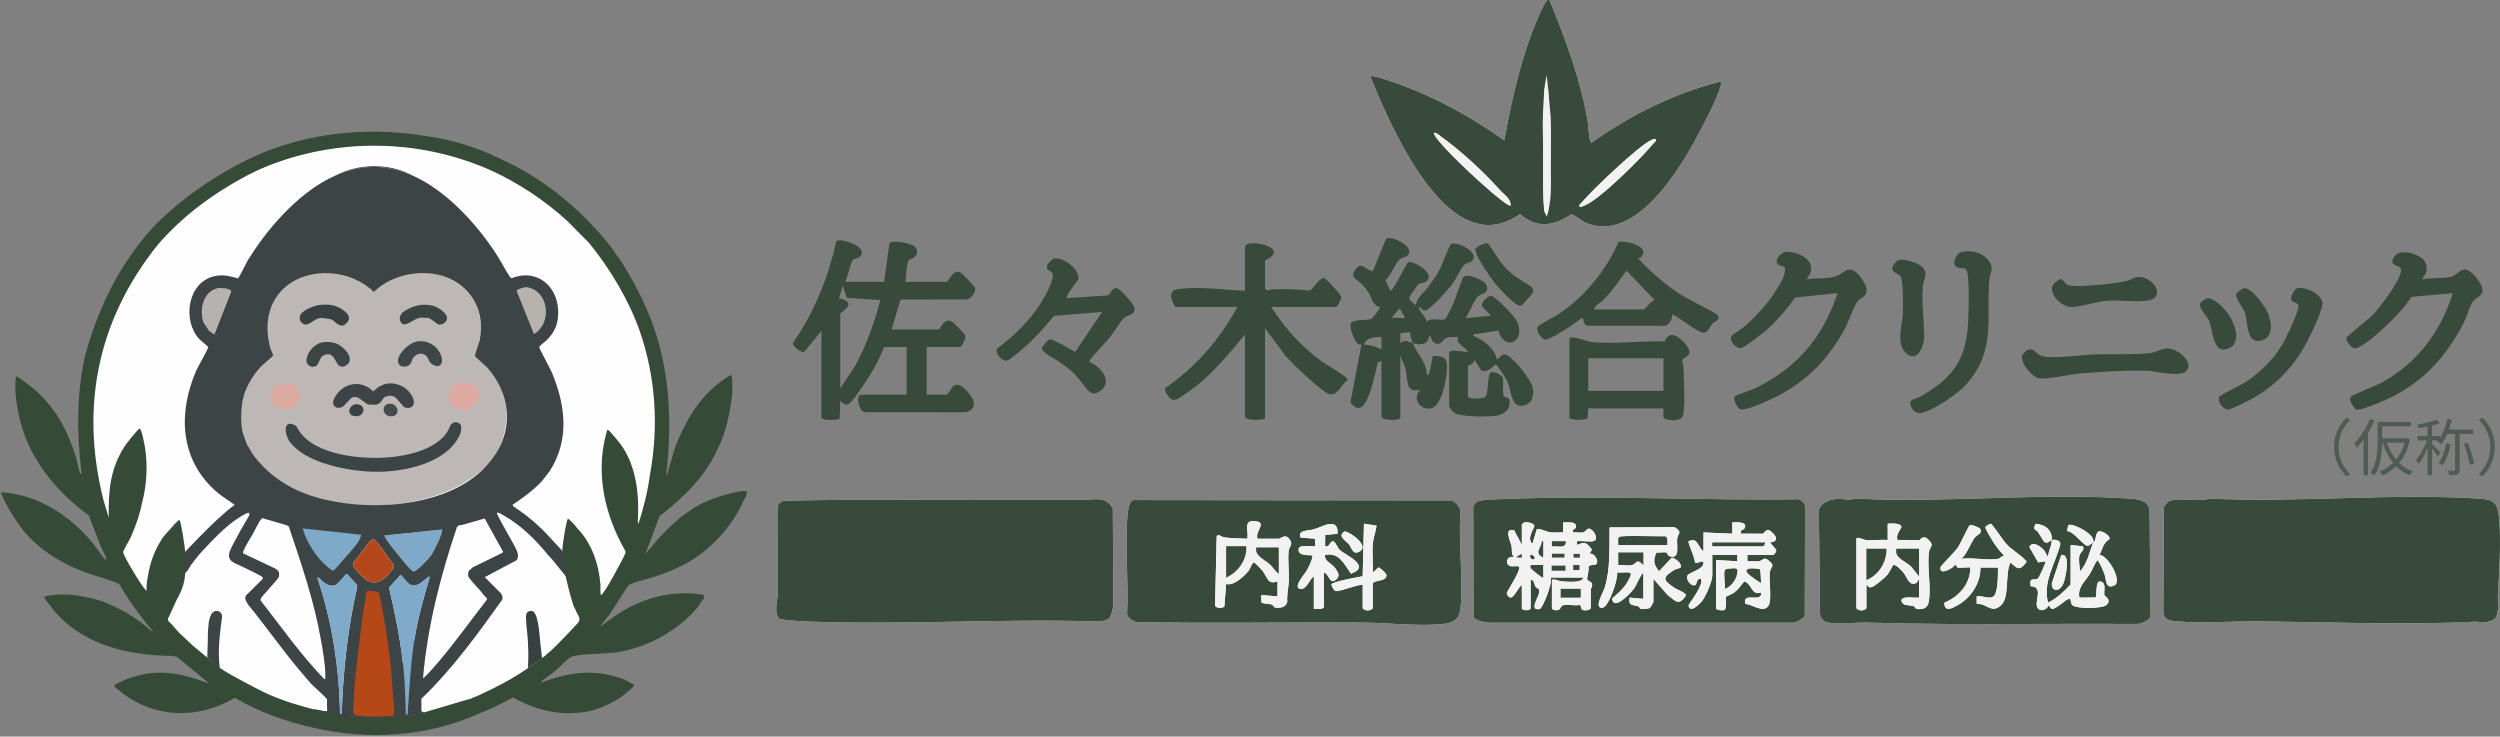 <?xml version="1.0" encoding="utf-8"?>
<!-- Generator: Adobe Illustrator 27.9.6, SVG Export Plug-In . SVG Version: 9.03 Build 54986)  -->
<svg version="1.1" id="logo_仮称_" xmlns="http://www.w3.org/2000/svg" xmlns:xlink="http://www.w3.org/1999/xlink" x="0px"
	 y="0px" viewBox="0 0 560 165" style="enable-background:new 0 0 560 165;" xml:space="preserve">
<rect x="0" y="0" width="560" height="165" fill="#808080" stroke="none"/>
<style type="text/css">
	.st0{fill:#4F5B53;}
	.st1{fill:#FEFEFE;}
	.st2{fill:#384A3A;}
	.st3{fill:#F1F2F1;}
	.st4{fill:#3D4445;}
	.st5{fill:#B3B3B3;}
	.st6{fill:#B6B6B6;}
	.st7{fill:#B6B3AE;}
	.st8{fill:#B6B2AE;}
	.st9{fill:#BDB8B5;}
	.st10{fill:#3B4545;}
	.st11{fill:#3E4345;}
	.st12{fill:#3E4748;}
	.st13{fill:#3C4546;}
	.st14{fill:#DBAAA1;}
	.st15{fill:#DDA9A1;}
	.st16{fill:#3C4345;}
	.st17{fill:#434B4C;}
	.st18{fill:#3B4244;}
	.st19{fill:#394041;}
	.st20{fill:#7FA9C8;}
	.st21{fill:#364A38;}
	.st22{fill:#80AACA;}
	.st23{fill:#7EA9C9;}
	.st24{fill:#914D2C;}
	.st25{fill:#B64717;}
	.st26{fill:#B4481A;}
</style>
<path id="パス_94" class="st0" d="M522.849,100.136c-0.008-0.853,0.105-1.702,0.335-2.523c0.219-0.768,0.542-1.503,0.958-2.185
	c0.411-0.671,0.898-1.294,1.451-1.854l0.827,0.428c-0.52,0.537-0.977,1.132-1.364,1.772c-0.387,0.638-0.687,1.324-0.893,2.041
	c-0.212,0.756-0.316,1.538-0.31,2.323c-0.005,0.783,0.1,1.562,0.31,2.316c0.204,0.717,0.505,1.404,0.893,2.041
	c0.39,0.64,0.847,1.236,1.364,1.778l-0.827,0.428c-0.55-0.566-1.036-1.19-1.451-1.861c-0.418-0.681-0.74-1.416-0.958-2.185
	C522.955,101.835,522.843,100.987,522.849,100.136z M532.581,94.512h1.02v4.206c0,0.579-0.021,1.206-0.062,1.882
	c-0.043,0.693-0.124,1.383-0.241,2.067c-0.118,0.697-0.298,1.382-0.538,2.047c-0.229,0.642-0.544,1.25-0.938,1.806
	c-0.072-0.081-0.15-0.156-0.234-0.223c-0.101-0.083-0.207-0.163-0.317-0.241c-0.091-0.066-0.188-0.124-0.289-0.172
	c0.369-0.517,0.663-1.083,0.875-1.682c0.216-0.606,0.375-1.232,0.476-1.868c0.099-0.623,0.166-1.252,0.2-1.882
	c0.032-0.615,0.048-1.194,0.048-1.737L532.581,94.512z M533.133,94.512h6.921v0.979h-6.921V94.512z M533.092,98.196h6.038v0.965
	h-6.038V98.196z M534.581,98.747c0.3,1.037,0.733,2.031,1.289,2.957c0.53,0.886,1.198,1.682,1.978,2.358
	c0.78,0.669,1.677,1.189,2.646,1.533c-0.092,0.083-0.177,0.173-0.255,0.269c-0.087,0.106-0.17,0.211-0.248,0.317
	c-0.078,0.106-0.145,0.204-0.2,0.296c-1-0.41-1.919-0.993-2.716-1.724c-0.804-0.744-1.49-1.606-2.033-2.558
	c-0.582-1.018-1.051-2.098-1.399-3.218L534.581,98.747z M538.813,98.196h0.206l0.193-0.041l0.634,0.262
	c-0.26,1.298-0.718,2.549-1.357,3.708c-0.557,1.001-1.277,1.902-2.13,2.667c-0.798,0.708-1.702,1.287-2.679,1.716
	c-0.058-0.101-0.122-0.197-0.193-0.289c-0.083-0.11-0.165-0.216-0.248-0.317c-0.071-0.09-0.154-0.169-0.248-0.234
	c0.933-0.383,1.802-0.906,2.578-1.551c0.803-0.675,1.483-1.484,2.009-2.391c0.592-1.031,1.008-2.154,1.228-3.322L538.813,98.196z
	 M530.872,93.842l0.979,0.304c-0.318,0.784-0.685,1.549-1.096,2.288c-0.405,0.735-0.856,1.443-1.351,2.121
	c-0.453,0.623-0.953,1.21-1.496,1.757c-0.04-0.111-0.089-0.22-0.145-0.324c-0.069-0.133-0.144-0.264-0.223-0.393
	c-0.065-0.11-0.136-0.215-0.213-0.317c0.489-0.475,0.941-0.986,1.351-1.53c0.451-0.594,0.862-1.218,1.228-1.868
	c0.373-0.657,0.697-1.34,0.97-2.044L530.872,93.842z M529.439,97.399l0.964-0.979l0.028,0.013v10.021h-0.992V97.399z
	 M543.762,94.943h1.02v11.506h-1.02V94.943z M541.514,97.682h4.99v0.965h-4.99V97.682z M543.816,98.054l0.647,0.276
	c-0.138,0.487-0.308,0.99-0.51,1.509c-0.202,0.519-0.421,1.034-0.655,1.544c-0.224,0.49-0.473,0.968-0.745,1.433
	c-0.231,0.401-0.496,0.782-0.793,1.138c-0.069-0.166-0.15-0.327-0.241-0.482c-0.106-0.184-0.204-0.34-0.296-0.469
	c0.282-0.308,0.535-0.64,0.758-0.992c0.248-0.386,0.489-0.805,0.723-1.255c0.234-0.45,0.448-0.908,0.641-1.372
	C543.529,98.95,543.686,98.506,543.816,98.054z M545.816,93.987l0.717,0.799c-0.475,0.182-0.959,0.339-1.451,0.469
	c-0.543,0.149-1.101,0.275-1.674,0.38c-0.574,0.104-1.132,0.194-1.674,0.269c-0.026-0.135-0.068-0.267-0.124-0.393
	c-0.064-0.149-0.124-0.28-0.18-0.393c0.515-0.092,1.046-0.193,1.592-0.304c0.546-0.111,1.063-0.237,1.551-0.38
	C544.996,94.316,545.412,94.166,545.816,93.987z M544.726,99.446c0.092,0.083,0.227,0.214,0.406,0.393
	c0.179,0.179,0.376,0.372,0.591,0.579c0.211,0.207,0.402,0.402,0.572,0.586s0.291,0.317,0.365,0.4l-0.621,0.814
	c-0.083-0.138-0.2-0.312-0.352-0.524c-0.152-0.211-0.32-0.436-0.503-0.675c-0.184-0.239-0.358-0.46-0.524-0.662
	s-0.303-0.363-0.413-0.482L544.726,99.446z M548.187,93.822l1.005,0.193c-0.163,0.699-0.363,1.389-0.599,2.067
	c-0.22,0.641-0.481,1.267-0.781,1.874c-0.264,0.537-0.576,1.049-0.931,1.53c-0.083-0.068-0.17-0.131-0.262-0.186
	c-0.11-0.069-0.222-0.138-0.335-0.207c-0.099-0.061-0.203-0.114-0.31-0.159c0.367-0.441,0.684-0.922,0.944-1.433
	c0.291-0.567,0.54-1.154,0.745-1.757c0.214-0.63,0.389-1.272,0.525-1.923H548.187z M547.963,99.281l1.005,0.193
	c-0.129,0.607-0.285,1.204-0.469,1.792c-0.174,0.562-0.383,1.112-0.627,1.648c-0.211,0.467-0.463,0.916-0.751,1.34l-0.251-0.176
	c-0.106-0.074-0.214-0.143-0.324-0.207c-0.11-0.063-0.207-0.118-0.289-0.165c0.44-0.611,0.791-1.281,1.04-1.992
	c0.291-0.792,0.515-1.607,0.669-2.437L547.963,99.281z M548.059,96.235h5.941v0.965h-6.283L548.059,96.235z M549.934,96.606h1.02
	v8.575c0.01,0.235-0.028,0.469-0.112,0.689c-0.081,0.173-0.224,0.311-0.4,0.386c-0.23,0.093-0.475,0.147-0.723,0.159
	c-0.298,0.023-0.663,0.035-1.096,0.035c-0.038-0.175-0.086-0.348-0.145-0.517c-0.056-0.18-0.131-0.353-0.223-0.517
	c0.331,0.009,0.632,0.013,0.903,0.013h0.545c0.065-0.003,0.127-0.024,0.18-0.063c0.043-0.052,0.063-0.119,0.055-0.186
	L549.934,96.606z M551.877,99.446l0.91-0.276c0.202,0.496,0.398,1.025,0.586,1.585c0.188,0.56,0.357,1.109,0.506,1.647
	c0.133,0.474,0.239,0.954,0.317,1.44l-0.965,0.289c-0.064-0.423-0.165-0.906-0.304-1.451s-0.299-1.098-0.482-1.661
	c-0.184-0.561-0.372-1.085-0.565-1.573H551.877z M558.825,100.135c0.007,0.85-0.106,1.697-0.335,2.516
	c-0.218,0.769-0.54,1.504-0.958,2.185c-0.415,0.671-0.901,1.295-1.451,1.861l-0.827-0.428c0.517-0.542,0.974-1.139,1.364-1.778
	c0.389-0.637,0.689-1.323,0.893-2.041c0.211-0.754,0.315-1.534,0.31-2.316c0.006-0.785-0.099-1.567-0.31-2.323
	c-0.206-0.717-0.506-1.403-0.893-2.041c-0.387-0.64-0.844-1.234-1.364-1.772l0.827-0.428c0.553,0.561,1.04,1.183,1.451,1.854
	c0.416,0.682,0.738,1.417,0.958,2.185c0.231,0.822,0.344,1.673,0.337,2.526L558.825,100.135z"/>
<g>
	<path class="st1" d="M340.476,47.976c3.839,3.28,7.536,2.678,11.502,0.022c1.238,0.416,2.129,1.452,3.362,1.954
		c11.042,4.49,20.96-12.002,25.172-20.028c1.366-2.602,4.086-7.698,4.813-10.343c0.123-0.448,0.256-0.876,0.192-1.349
		c-10.427,2.616-20.293,7.523-29.042,13.75c-0.542-0.115-0.65-3.759-0.784-4.553c-1.599-9.514-4.955-18.587-8.627-27.441
		c-0.515-0.116-0.548,0.16-0.791,0.468c-0.589,0.746-1.376,2.603-1.783,3.55c-3.734,8.7-5.82,18.137-7.53,27.415
		c-7.212-5.086-14.984-9.441-23.305-12.475c-0.954-0.348-6.212-2.291-6.721-1.836c2.057,5.04,4.264,10.096,6.869,14.879
		C318.739,41.056,328.539,56.369,340.476,47.976z"/>
	<path class="st1" d="M327.146,114.632c-0.056-1.157-1.007-2.015-1.956-2.535l-71.397-0.078c-1.057,0.359-1.257,3.505-1.321,4.573
		c-0.408,6.784,0.34,13.966-0.003,20.795c0.032,1.089,1.128,1.56,1.97,1.959c16.981,0.352,33.976-0.009,50.962,0.118
		c5.829,0.044,12.129,0.889,17.964,0.309c2.258-0.224,3.569-1.214,3.785-3.512C327.794,129.414,326.644,121.585,327.146,114.632z"/>
	<path class="st1" d="M402.933,111.816c-21.77,0.352-44.027-0.94-65.747-0.043c-1.463,0.06-5.715,0.017-6.544,0.753
		c-0.298,0.265-0.548,0.658-0.635,1.049l0.078,24.781c1.026,0.774,2.359,1.094,3.639,1.132l67.665,0.002
		c0.749,0.135,2.682-0.96,2.88-1.61l0.067-24.379C404.341,112.659,403.61,112.155,402.933,111.816z"/>
	<path class="st1" d="M476.885,111.678c-19.829-1.372-41.218,1.065-61.21-0.001c-1.449,0.485-2.798,0.023-4.105,0.079
		c-1.583,0.068-3.861,0.815-4.145,2.616l0.259,23.004c0.013,0.836,0.592,1.722,1.395,1.973c1.741,0.545,6.934,0.052,9.148,0.114
		c5.875,0.164,11.813,0.269,17.658,0.304c14.227,0.085,28.456-0.096,42.683-0.001c0.841,0.088,2.922-0.814,3.164-1.607
		l-0.228-23.522C481.413,112.049,478.972,111.823,476.885,111.678z"/>
	<path class="st1" d="M559.53,133.164c0.301-5.141,0.717-11.746,0.288-16.853c-0.308-3.668-1.037-4.41-4.628-4.634
		c-19.655-1.231-40.579,0.959-60.367,0.002c-2.236,0.877-7.449-0.436-9.128,0.695c-0.286,0.192-0.876,0.931-0.98,1.266
		l-0.131,23.457c0.073,1.868,1.696,1.991,3.224,2.109c6.096,0.47,12.434-0.091,18.545-0.022c15.966,0.18,32.306,0.881,48.261,0.066
		c0.413-0.021,0.885,0.274,1.389,0.235c0.767-0.058,2.36-0.388,2.872-0.939C559.914,137.43,559.441,134.675,559.53,133.164z"/>
	<path class="st1" d="M242.534,111.985c-3.179,0.028-6.391-0.014-9.544-0.002c-19.115,0.071-38.273-0.232-57.361,0.175
		c-0.751,0.25-1.463,0.764-1.463,1.624c-0.071,6.46,0.139,12.932,0.026,19.391c-0.024,1.39-0.892,4.231,0.341,5.388
		c0.338,0.317,4.988,0.611,5.949,0.648c21.606,0.844,43.756-0.67,65.42-0.001c2.896-0.212,2.878-0.764,3.498-3.519l-0.127-21.768
		C247.716,110.964,245.045,111.963,242.534,111.985z"/>
	<g>
		<g>
			<path class="st2" d="M558.876,138.546c-0.513,0.551-2.106,0.881-2.872,0.939c-0.504,0.038-0.976-0.256-1.389-0.235
				c-15.955,0.815-32.295,0.114-48.261-0.066c-6.111-0.069-12.45,0.492-18.545,0.022c-1.528-0.118-3.15-0.24-3.224-2.109
				l0.131-23.457c0.103-0.335,0.694-1.073,0.98-1.266c1.68-1.131,6.893,0.182,9.128-0.695c19.788,0.957,40.712-1.232,60.367-0.002
				c3.59,0.225,4.32,0.967,4.628,4.634c0.429,5.106,0.013,11.711-0.288,16.853C559.441,134.675,559.914,137.43,558.876,138.546z"/>
			<g>
				<path class="st2" d="M411.57,111.757c1.307-0.056,2.656,0.405,4.105-0.079c19.992,1.065,41.382-1.372,61.21,0.001
					c2.087,0.144,4.528,0.371,4.618,2.96l0.228,23.522c-0.242,0.793-2.323,1.695-3.164,1.607
					c-14.227-0.096-28.456,0.085-42.683,0.001c-5.846-0.035-11.783-0.14-17.658-0.304c-2.213-0.062-7.406,0.431-9.148-0.114
					c-0.803-0.251-1.382-1.137-1.395-1.973l-0.259-23.004C407.709,112.572,409.986,111.825,411.57,111.757z M425.09,120.953
					c-0.623-1.028,0.866-2.693,0.831-2.916c-0.157-0.976-2.311-0.736-3.077-0.734l0.003,3.651c-1.603-0.103-3.337,0.134-4.922,0.007
					c-0.494-0.04-2.096-0.958-2.096-0.149v15.436c0.503,0.629,1.702,0.656,2.245,0v-5.192c0.362,0.07,0.506,0.561,0.935,0.524
					c0.799-0.069,3.242-2.2,3.829-2.916c0.368-0.448,1.157-2.088,1.278-2.109c0.66-0.114,1.814,1.181,2.24,1.692
					c0.937,1.125,1.227,3.104,2.888,2.344c0.434-0.199,0.165-0.721,0.617-0.656v3.929c-0.828,0.176-3.944-0.528-3.941,0.701
					c0.28,1.325,1.727,0.86,2.718,1.215c0.422,0.151,0.301,0.582,0.791,0.634c1.385,0.149,2.357-0.196,2.611-1.634
					c0.587-3.327-0.423-7.856,0.052-11.176c0.095-0.668,0.636-1.129,0.593-1.654c-0.035-0.428-0.966-1.416-1.342-1.52
					c-0.893-0.246-1.265,0.522-1.341,0.522H425.09z M447.684,125.163c-2.286,0.437-5.843-0.324-8.28,0
					c1.296-1.291,1.976-3.441,2.955-4.763c0.41-0.553,1.794-0.9,1.201-1.925c-0.152-0.263-1.809-1.012-2.285-0.861
					c-0.305,0.097-2.12,4.147-2.65,4.946c-0.635,0.957-3.879,4.177-3.936,4.469c-0.397,2.02,2.741,0.278,3.195-0.445
					c0.461-0.25,0.322,0.475,0.582,0.542c0.549,0.143,2.759-0.145,2.903,0.001c-0.042,3.743-2.54,6.51-5.859,7.892
					c0.072,2.238,1.882,1.192,3.136,0.472c2.901-1.667,5.043-4.968,4.968-8.364h3.929c-0.007,1.685,0.022,3.716-0.402,5.351
					c-0.644,2.481-2.544,0.826-4.37,1.103l0.015,1.673c2.298-0.124,3.312,2.311,5.465,0.299c1.97-1.842,0.802-7.115,2.102-9.548
					c1.725,1.625,2.121,1.814,3.626-0.178c-1.252-1.555-3.174-2.475-4.615-4.029c-0.605-0.652-3.094-4.422-3.399-4.471
					c-0.156-0.025-1.334,0.498-1.241,0.939c1.125,2.22,2.432,4.459,4.221,6.195C448.548,124.419,447.855,125.13,447.684,125.163z
					 M459.612,120.953c0.088-2.252-1.48-3.444-3.618-3.62c-0.766,1.443,0.049,1.227,0.532,1.873c0.304,0.406,1.273,2.102,1.395,2.18
					C458.749,121.912,459.185,121.053,459.612,120.953c-0.053,1.374-0.691,2.332-0.845,3.647c-0.491-0.221-0.512-0.918-0.966-1.415
					c-0.743-0.814-2.565-2.1-3.226-0.654l1.981,3.442l1.65-0.248c0.145,0.149-1.328,3.443-1.675,3.807
					c-0.693,0.727-2.074-0.582-1.663,1.778c2.755,0.089,1.107,2.902,1.377,4.363c0.285,1.546,2.183,1.147,2.666-0.126l0.586,0.831
					c0.888,0.278,3.003-1.979,3.909-2.232c0.69-0.193,0.221,0.873,0.818,1.419c0.921,0.842,6.789,0.793,7.668-0.086
					c1.194-1.194-0.465-1.954-0.5-2.093c-0.227-0.905,0.597-3.001-1.022-3.137c-1-0.084-0.607,2.805-0.949,3.597l-3.636,0.016
					c-0.465-2.301,1.259-3.576,2.364-5.356c0.618-0.996,0.945-2.156,1.708-3.064c0.68,0.977,1.143,2.099,1.556,3.213
					c0.451,1.214,0.139,3.388,2.167,2.493c1.968-0.868-1.444-6.894-3.305-6.833c0.699-1.342,0.809-2.715,2.23-3.539
					c0.288-0.868-1.74-1.932-2.325-1.766c-0.666,0.188-0.717,1.573-0.944,2.15c-0.103,0.261-0.354,0.328-0.363,0.352
					c0.692-1.753-4.678-4.461-5.576-3.892l-0.3,1.342c1.541-0.054,3.82,3.547,4.759,3.286c0.126-0.035,1.092-0.674,1.116-0.736
					c-0.857,2.171-1.273,4.651-2.948,6.454c-0.11-1.073-0.344-2.438-0.135-3.503c0.144-0.736,1.189-1.112,0.812-2.085l-2.781-0.305
					v8.841c-1.495,1.587-3.058,3.111-5.049,4.07c-1.293-4.537,1.659-8.774,2.748-13.105
					C461.54,120.994,460.259,120.801,459.612,120.953z M461.725,124.321l-2.111,6.34c-0.176,1.763,1.685,2.16,2.579,0.029
					C462.668,129.558,463.956,123.874,461.725,124.321z"/>
				<path class="st3" d="M425.09,120.953h4.912c0.076,0,0.448-0.768,1.341-0.522c0.376,0.103,1.306,1.091,1.342,1.52
					c0.043,0.525-0.497,0.986-0.593,1.654c-0.474,3.32,0.536,7.849-0.052,11.176c-0.254,1.438-1.226,1.783-2.611,1.634
					c-0.489-0.053-0.369-0.483-0.791-0.634c-0.991-0.356-2.438,0.11-2.718-1.215c-0.003-1.229,3.113-0.525,3.941-0.701v-3.929
					c-0.452-0.065-0.183,0.458-0.617,0.656c-1.661,0.76-1.951-1.219-2.888-2.344c-0.426-0.511-1.579-1.806-2.24-1.692
					c-0.121,0.021-0.911,1.661-1.278,2.109c-0.588,0.717-3.03,2.847-3.829,2.916c-0.429,0.037-0.573-0.454-0.935-0.524v5.192
					c-0.543,0.656-1.743,0.629-2.245,0v-15.436c0-0.809,1.602,0.109,2.096,0.149c1.584,0.127,3.319-0.111,4.922-0.007l-0.003-3.651
					c0.766-0.002,2.92-0.241,3.077,0.734C425.957,118.259,424.467,119.924,425.09,120.953z M422.564,122.917h-4.491v7.017
					C420.805,128.867,422.67,125.815,422.564,122.917z M429.862,122.917h-5.052c-0.575,2.127,2.109,2.72,3.375,4.063l1.677,2.112
					V122.917z"/>
				<path class="st3" d="M459.612,120.953c0.647-0.152,1.928,0.041,1.909,0.928c-1.089,4.332-4.041,8.568-2.748,13.105
					c1.991-0.958,3.554-2.482,5.049-4.07v-8.841l2.781,0.305c0.377,0.973-0.668,1.349-0.812,2.085
					c-0.209,1.065,0.025,2.43,0.135,3.503c1.675-1.803,2.091-4.283,2.948-6.454c-0.025,0.062-0.991,0.701-1.116,0.736
					c-0.939,0.261-3.218-3.34-4.759-3.286l0.3-1.342c0.898-0.569,6.268,2.139,5.576,3.892c0.009-0.023,0.26-0.091,0.363-0.352
					c0.227-0.577,0.278-1.962,0.944-2.15c0.585-0.165,2.613,0.898,2.325,1.766c-1.421,0.824-1.531,2.196-2.23,3.539
					c1.861-0.061,5.273,5.965,3.305,6.833c-2.027,0.894-1.716-1.28-2.167-2.493c-0.413-1.113-0.876-2.236-1.556-3.213
					c-0.763,0.907-1.089,2.068-1.708,3.064c-1.106,1.78-2.829,3.055-2.364,5.356l3.636-0.016c0.343-0.792-0.051-3.681,0.949-3.597
					c1.619,0.136,0.796,2.231,1.022,3.137c0.035,0.139,1.695,0.9,0.5,2.093c-0.879,0.879-6.747,0.928-7.668,0.086
					c-0.597-0.546-0.128-1.611-0.818-1.419c-0.905,0.253-3.02,2.509-3.909,2.232l-0.586-0.831c-0.483,1.272-2.381,1.672-2.666,0.126
					c-0.269-1.461,1.379-4.274-1.377-4.363c-0.411-2.36,0.97-1.051,1.663-1.778c0.347-0.364,1.82-3.658,1.675-3.807l-1.65,0.248
					l-1.981-3.442c0.661-1.446,2.483-0.16,3.226,0.654c0.454,0.497,0.474,1.194,0.966,1.415
					C458.921,123.285,459.558,122.326,459.612,120.953c-0.426,0.1-0.862,0.959-1.691,0.432c-0.122-0.077-1.091-1.774-1.395-2.18
					c-0.483-0.645-1.298-0.429-0.532-1.873C458.131,117.509,459.699,118.701,459.612,120.953z"/>
				<path class="st3" d="M447.684,125.163c0.171-0.033,0.864-0.744,1.262-0.7c-1.789-1.737-3.095-3.975-4.221-6.195
					c-0.093-0.442,1.085-0.964,1.241-0.939c0.305,0.049,2.794,3.819,3.399,4.471c1.442,1.554,3.363,2.474,4.615,4.029
					c-1.505,1.992-1.901,1.803-3.626,0.178c-1.301,2.433-0.132,7.706-2.102,9.548c-2.153,2.013-3.167-0.423-5.465-0.299
					l-0.015-1.673c1.826-0.277,3.726,1.379,4.37-1.103c0.424-1.635,0.395-3.666,0.402-5.351h-3.929
					c0.075,3.396-2.066,6.697-4.968,8.364c-1.254,0.721-3.064,1.766-3.136-0.472c3.319-1.382,5.818-4.149,5.859-7.892
					c-0.144-0.146-2.354,0.142-2.903-0.001c-0.26-0.068-0.121-0.792-0.582-0.542c-0.454,0.723-3.592,2.465-3.195,0.445
					c0.057-0.292,3.301-3.512,3.936-4.469c0.53-0.799,2.345-4.849,2.65-4.946c0.476-0.151,2.133,0.598,2.285,0.861
					c0.593,1.025-0.792,1.373-1.201,1.925c-0.98,1.321-1.66,3.472-2.955,4.763C441.841,124.839,445.398,125.6,447.684,125.163z"/>
				<path class="st3" d="M461.725,124.321c2.231-0.448,0.944,5.236,0.468,6.369c-0.894,2.131-2.755,1.734-2.579-0.029
					L461.725,124.321z"/>
				<path class="st2" d="M422.564,122.917c0.105,2.898-1.759,5.95-4.491,7.017v-7.017H422.564z"/>
				<path class="st2" d="M429.862,122.917v6.175l-1.677-2.112c-1.265-1.342-3.949-1.935-3.375-4.063H429.862z"/>
			</g>
		</g>
		<g>
			<g>
				<path class="st2" d="M174.532,138.561c-1.232-1.157-0.365-3.998-0.341-5.388c0.113-6.459-0.097-12.931-0.026-19.391
					c0.001-0.86,0.713-1.374,1.463-1.624c19.088-0.406,38.246-0.104,57.361-0.175c3.153-0.012,6.365,0.03,9.544,0.002
					c2.511-0.022,5.182-1.021,6.738,1.936l0.127,21.768c-0.62,2.755-0.602,3.307-3.498,3.519
					c-21.663-0.669-43.814,0.845-65.42,0.001C179.52,139.172,174.87,138.878,174.532,138.561z"/>
				<g>
					<path class="st2" d="M253.794,112.018l71.397,0.078c0.949,0.52,1.899,1.378,1.956,2.535
						c-0.502,6.954,0.648,14.782,0.004,21.628c-0.216,2.298-1.527,3.288-3.785,3.512c-5.834,0.58-12.135-0.265-17.964-0.309
						c-16.986-0.128-33.98,0.233-50.962-0.119c-0.842-0.399-1.938-0.87-1.97-1.959c0.342-6.829-0.405-14.011,0.003-20.795
						C252.537,115.524,252.737,112.378,253.794,112.018z M281.673,120.672c-0.632-1.777,2.421-3.718-0.703-3.942
						c-2.544-0.182-1.257,2.153-1.54,3.943c-1.659-0.048-3.542-0.093-5.181-0.294c-0.569-0.07-1.33-0.886-1.705-0.277l-0.373,15.546
						c0.207,0.666,1.777,0.631,2.083,0.197l0.406-5.069c1.585,0.63,4.079-1.737,5.048-2.948c0.369-0.461,0.798-2.013,1.26-1.821
						c0.192,0.08,1.585,1.534,1.821,1.829c1.138,1.419,1.117,3.248,3.373,2.38l0.003,3.368l-3.65-0.283l0.038,1.647
						c0.68,0.379,1.544,0.228,2.236,0.442c0.656,0.202,0.272,0.723,1.215,0.747c1.063,0.028,2.078-0.189,2.345-1.351
						c-0.125-1.577,0.287-3.206,0.353-4.699c0.091-2.073-0.302-4.84-0.027-6.762c0.124-0.868,0.852-1.182,0.439-2.083
						c-0.929-2.025-2.371-0.569-2.528-0.569H281.673z M294.303,129.092v7.297c0.454,0.025,2.245,0.121,2.245-0.421v-7.718
						c1.195,0.165,1.209,2.932,2.791,1.529c0.94-0.834,0.342-1.67-0.266-2.511c-0.797-1.102-2.523-1.601-2.246-2.946
						c3.233-0.702,4.255,2.131,5.81,4.174c4.699-1.673-1.314-4.17-2.563-5.315c-0.412-0.377-0.929-1.824-1.447-1.936
						c-0.968,0.111-0.668,1.443-1.797,1.112l0.014-2.513l2.793-0.295c0.082-3.806-3.208-1.61-5.337-0.984
						c-1.327,0.39-3.7,0.101-2.964,1.847l3.249,0.259v1.687c-0.755,0.134-3.392-0.381-3.635,0.451
						c-0.596,2.035,3.058,1.375,3.077,1.656c-0.168,1.198-0.777,2.374-1.359,3.412c-0.442,0.789-3.255,3.887-1.305,4.042
						C292.689,132.025,293.347,129.72,294.303,129.092z M305.248,131.057v5.192c0.543,0.656,1.743,0.629,2.245,0v-5.613
						c0.641-0.742,3.332-0.417,3.041-1.925c-0.056-0.293-1.408-1.602-1.782-1.6l-1.256,1.14c0.11-2.06-0.162-4.27,0-6.312
						c0.115-1.44,0.641-2.777,0.857-4.19l-2.826-0.445l-0.292,11.777c-1.005,0.208-6.85,1.202-6.996,1.854
						c0.054,0.463,0.566,1.382,1.007,1.467C300.032,132.553,304.853,130.657,305.248,131.057z M301.218,119.033
						c-1.737,1.039,0.14,1.955,0.943,2.902c0.662,0.78,0.783,2.347,2.238,1.685C306.966,122.452,302.639,119.235,301.218,119.033z"
						/>
					<path class="st3" d="M281.673,120.672h4.912c0.157,0,1.599-1.456,2.528,0.569c0.413,0.901-0.314,1.215-0.439,2.083
						c-0.275,1.923,0.118,4.689,0.027,6.762c-0.066,1.493-0.478,3.122-0.353,4.699c-0.267,1.162-1.282,1.379-2.345,1.351
						c-0.942-0.025-0.559-0.545-1.215-0.747c-0.692-0.213-1.556-0.063-2.236-0.442l-0.038-1.647l3.65,0.283l-0.003-3.368
						c-2.256,0.868-2.235-0.961-3.373-2.38c-0.237-0.295-1.629-1.749-1.821-1.829c-0.462-0.192-0.891,1.36-1.26,1.821
						c-0.969,1.211-3.463,3.578-5.048,2.948l-0.406,5.069c-0.306,0.435-1.876,0.469-2.083-0.197l0.373-15.546
						c0.375-0.61,1.136,0.207,1.705,0.277c1.639,0.201,3.522,0.247,5.181,0.294c0.284-1.79-1.003-4.125,1.54-3.943
						C284.094,116.954,281.041,118.895,281.673,120.672z M279.147,122.356h-4.491v7.017
						C277.308,128.245,279.403,125.31,279.147,122.356z M286.444,122.637h-5.052c-0.36,1.916,1.888,2.676,3.091,3.786
						c0.728,0.672,1.163,1.538,1.961,2.108V122.637z"/>
					<path class="st3" d="M294.303,129.092c-0.955,0.628-1.614,2.933-2.941,2.827c-1.951-0.155,0.863-3.253,1.305-4.042
						c0.582-1.039,1.191-2.214,1.359-3.412c-0.019-0.281-3.673,0.378-3.077-1.656c0.244-0.831,2.881-0.317,3.635-0.451v-1.687
						l-3.249-0.259c-0.735-1.746,1.638-1.457,2.964-1.847c2.128-0.626,5.419-2.821,5.337,0.984l-2.793,0.295l-0.014,2.513
						c1.129,0.331,0.829-1.001,1.797-1.112c0.518,0.112,1.035,1.559,1.447,1.936c1.249,1.144,7.262,3.641,2.563,5.315
						c-1.555-2.043-2.577-4.876-5.81-4.174c-0.278,1.345,1.448,1.844,2.246,2.946c0.608,0.841,1.207,1.677,0.266,2.511
						c-1.582,1.403-1.596-1.364-2.791-1.529v7.718c0,0.542-1.792,0.446-2.245,0.421V129.092z"/>
					<path class="st3" d="M305.248,131.057c-0.395-0.399-5.216,1.497-6.002,1.345c-0.442-0.086-0.953-1.005-1.007-1.467
						c0.147-0.652,5.991-1.646,6.996-1.854l0.292-11.777l2.826,0.445c-0.217,1.413-0.743,2.75-0.857,4.19
						c-0.162,2.041,0.11,4.252,0,6.312l1.256-1.14c0.374-0.001,1.726,1.308,1.782,1.6c0.291,1.508-2.4,1.183-3.041,1.925v5.613
						c-0.503,0.629-1.702,0.656-2.245,0V131.057z"/>
					<path class="st3" d="M301.218,119.033c1.42,0.202,5.747,3.419,3.181,4.586c-1.454,0.662-1.575-0.904-2.238-1.685
						C301.358,120.989,299.482,120.072,301.218,119.033z"/>
					<path class="st2" d="M279.147,122.356c0.256,2.954-1.839,5.889-4.491,7.017v-7.017H279.147z"/>
					<path class="st2" d="M286.444,122.637v5.894c-0.799-0.571-1.233-1.437-1.961-2.108c-1.203-1.11-3.451-1.87-3.091-3.786H286.444
						z"/>
				</g>
			</g>
			<g>
				<path class="st2" d="M337.186,111.774c21.721-0.897,43.978,0.395,65.747,0.043c0.677,0.339,1.408,0.842,1.403,1.685
					l-0.067,24.379c-0.199,0.65-2.132,1.745-2.88,1.61l-67.665-0.002c-1.28-0.038-2.613-0.358-3.639-1.132l-0.078-24.781
					c0.087-0.391,0.337-0.784,0.635-1.049C331.471,111.791,335.723,111.834,337.186,111.774z M340.892,117.445v4.631l-1.731-3.315
					c-2.37-0.451-0.881,2.202-0.585,3.526c0.209,0.936-0.184,1.795,0.632,2.592c-1.347-0.625-2.277,1.066-1.133,1.838
					c0.649,0.439,2.396-0.34,2.259,0.549c-0.224,1.451-2.81,5.234-2.812,5.618c-0.002,0.379,0.528,1.027,0.945,0.955
					c0.771-0.134,1.683-2.388,2.426-2.783v5.192c0,0.574,1.965,0.574,1.965,0v-6.315c0.797-0.183,0.773,0.929,1.115,1.479
					c0.379,0.611,1.03,0.033,0.732,1.622c-0.145,0.771-2.251,3.926,0.215,3.368c0.638-0.144,2.957-5.962,2.428-7.031h7.297
					c-0.144,1.322-3.803,0.92-4.911,0.842c-0.495-0.035-2.105-0.806-2.105-0.14v6.175c0,0.343,0.895,0.499,1.26,0.436
					c0.754-0.13,0.678-0.926,1.169-1.094c0.885-0.303,2.608,0.141,3.622-0.063c0.679-0.111,0.229,0.88,0.857,1.11
					c0.521,0.19,1.467,0.106,1.792-0.388v-4.21c0-0.231,0.492-0.672,0.249-1.356c-0.164-0.462-0.952-0.521-1.048-0.912
					c-0.084-0.341,0.48-2.095,0.273-2.748c0.212-0.724,1.467-0.246,1.811-0.717c0.557-0.762-0.507-2.507-1.566-2.269l0.543-0.943
					c-1.251-1.562-1.469-1.802-3.348-1.02l-0.003-0.839c0.86-0.166,3.368,0.281,3.947-0.124c0.954-0.669-0.447-2.699-1.28-2.696
					c-0.511,0.002-0.743,0.666-1.177,0.798c-0.683,0.209-1.604-0.015-2.331,0.054c-0.318-0.819,0.5-0.803,0.559-1.023
					c0.427-1.568-1.711-1.185-2.805-1.222l0.003,2.248c-0.963-0.048-1.955,0.088-2.917-0.033c-0.785-0.098-2.589-0.998-2.996-0.694
					l-0.963,3.25c-1.479-1.134,0.525-3.607,0.403-4.033c-0.185-0.644-1.738-0.896-2.324-0.697L340.892,117.445z M381.588,119.269
					v4.21c-0.804-0.394-1.217-2.065-1.974-2.398c-0.342-0.15-1.279,0.019-1.385,0.166c-0.195,0.272,1.541,3.923,1.425,4.727
					c0.628,0.433,1.99-0.811,1.938,0.174c-0.08,1.518-3.355,2.013-3.625,2.852c-0.391,1.216,1.408,2.747,1.941,1.864
					c0.235-0.389,0.158-1.332,1.116-1.208c0.722,1.438-2.844,5.666-2.788,5.997c0.313,1.867,2.531-0.379,3.07-1.087
					c0.812-1.065,2.245-4.361,2.245-5.613v-4.631h5.613l0.001,1.405l-4.773-0.282v10.805c0,0.45,1.536,0.55,1.925,0.38
					c0.554-0.61,0.135-2.747,0.363-3.008c0.065-0.075,1.237-0.469,1.775-0.889c0.889-0.694,1.575-1.637,2.262-2.518
					c1.843,0.647,1.482,3.187,3.778,2.528c0.248,2.467-4.354-0.329-3.528,2.546c1.572,0.068,4.052,2.158,5.184,0.371
					c0.796-1.257,0.044-5.784,0.294-7.564c0.09-0.644,0.665-1.149,0.55-1.61c-0.087-0.348-1.118-1.304-1.531-1.338
					c-0.579-0.048-0.916,0.494-1.401,0.565c-0.843,0.124-1.794-0.054-2.654,0.014l0.001-1.405h5.754
					c0.172,0,0.897-0.856,0.672-1.207l-1.373-1.596c2.468-0.32,1.118-1.867-0.197-2.78c-0.758-0.199-1.204,0.812-1.347,0.812h-4.912
					c-0.292-0.988,0.493-0.795,0.694-1.115c1.013-1.615-1.637-1.468-2.66-1.412l0.003,2.529L381.588,119.269z M368.116,128.25v5.894
					l-3.088-0.281c-0.301,2.025,0.721,1.512,2.033,1.984c0.189,0.068,0.204,0.485,0.412,0.533c0.502,0.117,1.709,0.027,2.141-0.249
					c0.12-0.076,0.748-1.211,0.748-1.286v-5.192l3.221,3.655c1.87,1.417,2.411,2.444,4.065,0.116
					c0.138-0.616-1.947-1.323-2.49-1.691c-2.518-1.704-3.054-2.231-0.173-4.053c0.774-0.49,2.126-0.153,1.284-1.549
					c-0.222-0.368-1.369-1.298-1.801-1.212l-2.84,3.05c-1.21-1.42-1.414-2.606-0.546-4.228c0.655,0.131,1.591-0.138,2.171,0.012
					c0.293,0.075,0.265,0.671,0.65,0.804c2.601,0.898,1.571-2.476,1.802-4.012c0.161-1.07,1.31-1.354-0.652-2.472l-14.514,0.072
					c-0.063,4.465,0.241,9.325-1.119,13.617c-0.327,1.033-2.53,4.61-0.428,4.363c1.334-0.157,3.507-6.359,3.233-7.873
					c2.849,0.039,4.053-0.72,2.193,2.333c-0.873,1.433-2.07,2.374-3.292,3.468c0.231,2.89,3.984-1.023,4.745-2.015
					C366.784,130.849,367.104,129.291,368.116,128.25z"/>
				<path class="st3" d="M340.892,117.445l0.466-0.38c0.586-0.199,2.14,0.052,2.324,0.697c0.122,0.426-1.882,2.898-0.403,4.033
					l0.963-3.25c0.407-0.305,2.211,0.595,2.996,0.694c0.962,0.121,1.953-0.015,2.917,0.033l-0.003-2.248
					c1.095,0.037,3.232-0.346,2.805,1.222c-0.06,0.22-0.878,0.204-0.559,1.023c0.726-0.069,1.648,0.155,2.331-0.054
					c0.434-0.133,0.667-0.796,1.177-0.798c0.834-0.004,2.234,2.027,1.28,2.696c-0.579,0.406-3.086-0.042-3.947,0.124l0.003,0.839
					c1.88-0.781,2.097-0.542,3.348,1.02l-0.543,0.943c1.059-0.238,2.123,1.507,1.566,2.269c-0.345,0.472-1.599-0.007-1.811,0.717
					c0.207,0.653-0.357,2.406-0.273,2.748c0.096,0.391,0.884,0.45,1.048,0.912c0.243,0.685-0.249,1.125-0.249,1.356v4.21
					c-0.325,0.495-1.271,0.579-1.792,0.388c-0.628-0.23-0.178-1.221-0.857-1.11c-1.015,0.205-2.737-0.24-3.622,0.063
					c-0.491,0.168-0.415,0.964-1.169,1.094c-0.365,0.063-1.26-0.093-1.26-0.436v-6.175c0-0.666,1.61,0.106,2.105,0.14
					c1.108,0.078,4.768,0.48,4.911-0.842h-7.297c0.529,1.068-1.79,6.886-2.428,7.031c-2.466,0.558-0.36-2.597-0.215-3.368
					c0.298-1.589-0.353-1.011-0.732-1.622c-0.342-0.551-0.318-1.663-1.115-1.479v6.315c0,0.574-1.965,0.574-1.965,0v-5.192
					c-0.743,0.395-1.655,2.649-2.426,2.783c-0.416,0.072-0.946-0.576-0.945-0.955c0.002-0.384,2.587-4.167,2.812-5.618
					c0.138-0.889-1.609-0.11-2.259-0.549c-1.143-0.773-0.214-2.463,1.133-1.838c-0.816-0.798-0.423-1.656-0.632-2.592
					c-0.296-1.324-1.784-3.977,0.585-3.526l1.731,3.315V117.445z M345.661,124.882c-0.019-0.885,0.037-1.782,0.003-2.669
					c-0.013-0.339,0.211-1.044-0.277-0.978C345.233,122.863,343.575,123.802,345.661,124.882z M350.714,121.235l-3.087,0v1.12
					C348.808,122.221,350.941,122.967,350.714,121.235z M340.891,124.881l-0.002-0.841c-0.224,0.133-1.391,0.718-1.118,0.839
					L340.891,124.881z M350.436,124.036h-2.81v0.851h2.81V124.036z M352.398,124.035l-0.002,0.847l1.408,0.004l0.002-0.847
					L352.398,124.035z M343.697,125.161c0.301-0.268-0.574-1.14-0.839-0.839C342.435,124.803,343.224,125.583,343.697,125.161z
					 M345.665,126.565l-2.666,0c-0.248-0.001-0.185,0.569-0.131,0.692c0.07,0.161,2.639,2.299,2.794,2.115L345.665,126.565z
					 M350.716,126.55l-3.091,0.004l0.002,1.139l3.091-0.004L350.716,126.55z M353.804,126.564h-1.406v1.126h1.406V126.564z
					 M349.593,131.899v1.965h4.491v-1.965H349.593z"/>
				<path class="st3" d="M381.588,119.269l6.457,0.282l-0.003-2.529c1.023-0.056,3.673-0.203,2.66,1.412
					c-0.201,0.32-0.986,0.127-0.694,1.115h4.912c0.143,0,0.589-1.011,1.347-0.812c1.315,0.913,2.665,2.46,0.197,2.78l1.373,1.596
					c0.226,0.351-0.5,1.207-0.672,1.207h-5.754l-0.001,1.405c0.861-0.068,1.811,0.11,2.654-0.014
					c0.486-0.071,0.822-0.613,1.401-0.565c0.414,0.034,1.444,0.99,1.531,1.338c0.116,0.461-0.459,0.967-0.55,1.61
					c-0.25,1.78,0.502,6.307-0.294,7.564c-1.131,1.787-3.612-0.302-5.184-0.371c-0.827-2.875,3.776-0.079,3.528-2.546
					c-2.296,0.659-1.935-1.881-3.778-2.528c-0.687,0.882-1.373,1.824-2.262,2.518c-0.537,0.42-1.709,0.814-1.775,0.889
					c-0.227,0.26,0.191,2.397-0.363,3.008c-0.388,0.17-1.925,0.069-1.925-0.38v-10.805l4.773,0.282l-0.001-1.405h-5.613v4.631
					c0,1.252-1.434,4.548-2.245,5.613c-0.54,0.708-2.758,2.954-3.07,1.087c-0.055-0.331,3.51-4.559,2.788-5.997
					c-0.958-0.123-0.881,0.819-1.116,1.208c-0.533,0.883-2.332-0.648-1.941-1.864c0.27-0.839,3.544-1.334,3.625-2.852
					c0.052-0.984-1.31,0.259-1.938-0.174c0.116-0.804-1.62-4.454-1.425-4.727c0.105-0.147,1.043-0.317,1.385-0.166
					c0.758,0.334,1.17,2.005,1.974,2.398V119.269z M395.34,121.514h-11.788v0.842h11.367
					C395.102,122.356,395.458,121.754,395.34,121.514z M386.359,127.829c-0.277,0.892,0.202,3.006,0,4.07
					c1.567-0.556,2.821-2.374,2.817-4.068c-0.002-0.683-1.028-0.493-1.567-0.436C387.224,127.434,386.505,127.36,386.359,127.829z
					 M394.497,130.494l-0.261-2.963c-1.188-0.233-4.167-0.482-2.517,1.114C391.957,128.874,394.339,130.678,394.497,130.494z"/>
				<path class="st3" d="M368.116,128.25c-1.012,1.041-1.332,2.599-2.245,3.789c-0.762,0.992-4.514,4.905-4.745,2.015
					c1.222-1.094,2.419-2.036,3.292-3.468c1.86-3.053,0.657-2.294-2.193-2.333c0.274,1.514-1.899,7.716-3.233,7.873
					c-2.102,0.247,0.101-3.33,0.428-4.363c1.359-4.292,1.056-9.153,1.119-13.617l14.514-0.072c1.962,1.118,0.813,1.401,0.652,2.472
					c-0.232,1.536,0.799,4.911-1.802,4.012c-0.386-0.133-0.357-0.729-0.65-0.804c-0.58-0.149-1.516,0.119-2.171-0.012
					c-0.869,1.622-0.664,2.808,0.546,4.228l2.84-3.05c0.431-0.085,1.579,0.844,1.801,1.212c0.842,1.396-0.51,1.059-1.284,1.549
					c-2.881,1.822-2.345,2.35,0.173,4.053c0.543,0.367,2.628,1.075,2.49,1.691c-1.654,2.328-2.195,1.302-4.065-0.116l-3.221-3.655
					v5.192c0,0.074-0.629,1.209-0.748,1.286c-0.432,0.276-1.639,0.366-2.141,0.249c-0.208-0.048-0.223-0.465-0.412-0.533
					c-1.311-0.472-2.334,0.041-2.033-1.984l3.088,0.281V128.25z M373.449,122.075c-0.034-0.604,0.241-1.695-0.46-1.925
					c-1.399,0.101-9.953-0.375-10.363,0.223c-0.267,0.39-0.077,1.216-0.122,1.702H373.449z M368.116,123.759h-5.613l-0.001,2.808
					c0.949-0.127,2.305,0.21,3.173-0.057c0.931-0.286,0.881-1.594,2.439,0.056L368.116,123.759z"/>
				<rect x="349.593" y="131.899" class="st2" width="4.491" height="1.965"/>
				<path class="st2" d="M345.665,126.565l-0.003,2.807c-0.155,0.184-2.724-1.954-2.794-2.115c-0.054-0.123-0.116-0.693,0.131-0.692
					L345.665,126.565z"/>
				<path class="st2" d="M350.714,121.235c0.227,1.732-1.906,0.986-3.087,1.12v-1.12L350.714,121.235z"/>
				
					<rect x="347.626" y="126.552" transform="matrix(1 -0.001 0.001 1 -0.176 0.486)" class="st2" width="3.091" height="1.139"/>
				<path class="st2" d="M345.661,124.882c-2.085-1.08-0.427-2.019-0.275-3.647c0.489-0.066,0.265,0.638,0.277,0.978
					C345.697,123.1,345.642,123.997,345.661,124.882z"/>
				<rect x="347.626" y="124.036" class="st2" width="2.81" height="0.851"/>
				<rect x="352.398" y="126.564" class="st2" width="1.406" height="1.126"/>
				
					<rect x="352.677" y="123.757" transform="matrix(0.003 -1 1 0.003 227.658 477.214)" class="st2" width="0.847" height="1.408"/>
				<path class="st2" d="M343.697,125.161c-0.473,0.422-1.263-0.358-0.839-0.839C343.123,124.022,343.999,124.893,343.697,125.161z"
					/>
				<path class="st2" d="M340.891,124.881l-1.12-0.001c-0.273-0.121,0.894-0.706,1.118-0.839L340.891,124.881z"/>
				<path class="st2" d="M395.34,121.514c0.117,0.24-0.238,0.842-0.421,0.842h-11.367v-0.842H395.34z"/>
				<path class="st2" d="M386.359,127.829c0.145-0.469,0.865-0.395,1.249-0.435c0.539-0.056,1.566-0.247,1.567,0.436
					c0.005,1.695-1.25,3.512-2.817,4.068C386.561,130.835,386.083,128.721,386.359,127.829z"/>
				<path class="st2" d="M394.497,130.494c-0.158,0.184-2.54-1.62-2.778-1.85c-1.65-1.596,1.328-1.346,2.517-1.114L394.497,130.494z
					"/>
				<path class="st2" d="M373.449,122.075h-10.946c0.045-0.486-0.145-1.313,0.122-1.702c0.41-0.598,8.965-0.122,10.363-0.223
					C373.69,120.38,373.415,121.471,373.449,122.075z"/>
				<path class="st2" d="M368.116,123.759l-0.003,2.807c-1.558-1.649-1.507-0.342-2.439-0.056c-0.868,0.267-2.224-0.07-3.173,0.057
					l0.001-2.808H368.116z"/>
			</g>
		</g>
	</g>
	<g>
		<path class="st2" d="M347.063-0.011c3.672,8.854,7.028,17.927,8.627,27.441c0.134,0.794,0.242,4.438,0.784,4.553
			c8.749-6.228,18.615-11.134,29.042-13.75c0.065,0.473-0.068,0.901-0.192,1.349c-0.727,2.644-3.447,7.741-4.813,10.343
			c-4.212,8.026-14.13,24.518-25.172,20.028c-1.233-0.501-2.124-1.538-3.362-1.954c-3.965,2.656-7.663,3.257-11.502-0.022
			c-11.936,8.393-21.737-6.92-26.673-15.987c-2.604-4.784-4.812-9.839-6.869-14.879c0.509-0.455,5.767,1.488,6.721,1.836
			c8.321,3.034,16.092,7.39,23.305,12.475c1.709-9.278,3.796-18.715,7.53-27.415c0.406-0.947,1.194-2.804,1.783-3.55
			C346.515,0.149,346.547-0.127,347.063-0.011z M346.785,19.913l-0.84,0c-0.148,4.357-0.229,8.699-0.27,13.064
			c-0.013,1.339-0.013,2.567,0,3.906c0.035,3.527-0.115,7.032,0.27,10.538h0.84l0.574-6.585L346.785,19.913z M335.948,42.543
			c-3.612-4.07-8.896-8.918-13.327-12.075c-0.413-0.294-0.843-0.76-1.374-0.728c-0.365,0.396,2.113,3.059,2.533,3.51
			c2.897,3.114,7.122,7.047,10.372,9.824c0.452,0.387,3.878,3.309,4.212,2.942C338.472,44.528,336.843,43.551,335.948,42.543z
			 M370.922,31.143c-0.493-0.097-0.809,0.132-1.215,0.326c-2.76,1.321-13.142,11.164-15.344,13.845
			c-0.26,0.317-0.682,0.453-0.56,0.981c0.488,0.098,0.817-0.151,1.225-0.316c3.434-1.387,12.736-10.694,15.333-13.855
			C370.622,31.808,371.044,31.672,370.922,31.143z"/>
		<path class="st3" d="M346.785,19.913L346.785,19.913L346.785,19.913c0.551,6.03,0.574,6.424,0.574,6.424
			c0,0,0.102,1.734,0.037,9.31l0,0l-0.037,5.188l0,0c0.056,1.012,0.039,1.889,0,2.589c-0.1,1.792-0.386,3.201-0.574,3.997
			c-0.109,0.462-0.215,0.848-0.297,1.127c-0.181-0.376-0.362-0.751-0.543-1.127c-0.385-3.506-0.236-7.011-0.27-10.538
			c-0.009-0.906-0.009-1.596-0.009-1.597c-0.001-1.165,0.011-1.608,0.009-2.309c-0.003-1.115-0.037-1.254-0.069-2.658
			c-0.064-2.78,0.012-4.731,0.028-5.142c0.01-0.238,0.035-0.71,0.085-1.653c0.105-1.982,0.159-2.985,0.226-3.61
			c0.08-0.753,0.229-1.807,0.528-3.07C346.474,16.853,346.785,19.913,346.785,19.913z"/>
		<path class="st3" d="M335.948,42.543c0.894,1.008,2.524,1.984,2.416,3.472c-0.335,0.367-3.76-2.555-4.212-2.942
			c-3.249-2.776-7.475-6.709-10.372-9.824c-0.42-0.452-2.899-3.114-2.533-3.51c0.531-0.031,0.961,0.434,1.374,0.728
			C327.052,33.625,332.337,38.473,335.948,42.543z"/>
		<path class="st3" d="M370.922,31.143c0.122,0.529-0.299,0.665-0.56,0.981c-2.597,3.161-11.899,12.469-15.333,13.855
			c-0.408,0.165-0.737,0.414-1.225,0.316c-0.122-0.529,0.299-0.665,0.56-0.981c2.202-2.681,12.584-12.524,15.344-13.845
			C370.113,31.275,370.429,31.045,370.922,31.143z"/>
	</g>
	<g>
		<path class="st2" d="M445.444,58.36c-0.348-0.469-0.766-0.852-1.232-1.156c-0.932-0.608-2.056-0.898-3.193-0.915
			c-0.569-0.009-1.141,0.051-1.694,0.174c-0.143,0.032-0.285,0.099-0.423,0.194c-0.069,0.047-0.136,0.102-0.202,0.162
			c-0.132,0.12-0.256,0.264-0.369,0.423c-0.113,0.159-0.213,0.333-0.298,0.513c-0.168,0.361-0.269,0.749-0.266,1.098
			c0.002,0.174,0.03,0.339,0.089,0.485c0.059,0.146,0.149,0.274,0.275,0.376c0.063,0.051,0.135,0.095,0.216,0.131
			c1.314,0.589,2.139-0.479,2.432,1.777c0.044,0.343,0.081,0.731,0.111,1.152c0.03,0.421,0.053,0.876,0.07,1.353
			c0.009,0.239,0.016,0.483,0.022,0.732c0.034,1.492,0.019,3.141-0.022,4.652c-0.034,1.259-0.086,2.423-0.142,3.322
			c-0.347,5.563-2.041,9.22-5.277,12.213c-0.589,0.544-1.228,1.066-1.919,1.574c-0.346,0.254-0.705,0.504-1.077,0.751
			c-0.744,0.495-1.541,0.979-2.392,1.46c-0.499,0.282-1.109,0.403-1.569,0.604c-0.132,0.058-0.251,0.122-0.352,0.198
			c-0.051,0.038-0.096,0.08-0.137,0.125c-0.243,0.271-0.294,0.678,0.012,1.373c0.268,0.61,0.695,1.074,1.233,1.281
			c0.323,0.124,0.686,0.154,1.079,0.067c2.821-0.623,8.175-4.274,10.096-6.476c2.021-2.316,3.218-4.575,3.925-6.854
			c0.566-1.823,0.819-3.659,0.93-5.548c0.111-1.889,0.08-3.83,0.078-5.865c-0.001-1.526,0.013-3.103,0.117-4.749
			c0.046-0.732,0.237-1.3,0.384-1.824c0.024-0.087,0.048-0.173,0.069-0.259c0.042-0.171,0.076-0.339,0.095-0.509
			c0.009-0.085,0.015-0.17,0.015-0.257C446.135,59.621,445.969,59.068,445.444,58.36z"/>
		<path class="st2" d="M382.912,69.474c-0.193-0.105-0.396-0.214-0.607-0.327c-0.421-0.225-0.871-0.463-1.329-0.704
			c-0.229-0.12-0.459-0.242-0.689-0.362c-0.459-0.241-0.915-0.48-1.344-0.707c-1.074-0.567-1.984-1.057-2.383-1.314
			c-0.884-0.568-1.746-1.168-2.584-1.795c-1.677-1.255-3.265-2.621-4.773-4.076c-0.754-0.727-1.488-1.477-2.203-2.245
			c0.007-0.186,0.6-0.331,0.745-0.503c0.137-0.162,0.233-0.336,0.286-0.522c0.054-0.186,0.066-0.384,0.036-0.595
			c-0.048-0.294-0.223-0.564-0.486-0.808c-0.175-0.162-0.388-0.312-0.628-0.449c-0.48-0.274-1.068-0.495-1.666-0.653
			c-1.048-0.278-2.131-0.365-2.738-0.211c-2.905,6.525-7.386,12.023-13.261,16.065c-0.838,0.576-4.488,2.439-4.766,2.811
			c-0.174,0.233-0.21,0.531-0.153,0.848c0.17,0.952,1.168,2.075,1.727,2.13c1.185,0.116,6.944-3.75,8.133-4.779
			c0.09-0.039,0.161-0.045,0.218-0.026c0.057,0.019,0.1,0.063,0.135,0.126c0.211,0.377,0.137,1.414,1.046,1.582l17.134,0.014
			c0.431-0.021,0.803-0.238,1.096-0.556c0.488-0.53,0.757-1.339,0.716-1.984c0.536,0.238,1.081,0.554,1.63,0.907
			c1.646,1.06,3.327,2.456,4.914,3.094c1.332,0.535,1.721-1.09,2.438-1.895c0.57-0.639,1.988-0.868,1.141-1.986
			C384.587,70.411,383.877,69.999,382.912,69.474z M359.134,67.205c1.924-2.01,3.634-4.303,5.197-6.597l6.311,6.6
			c-0.646,0.022-2.113,2.104-2.384,2.104h-11.086C356.681,68.878,358.895,67.453,359.134,67.205z"/>
		<path class="st2" d="M377.937,77.591c-0.525-0.739-1.33-1.623-2.168-2.132c-0.12-0.073-0.24-0.138-0.361-0.194
			c-0.361-0.167-0.723-0.252-1.065-0.213c-0.228,0.026-0.447,0.107-0.652,0.255c-0.307,0.222-0.582,0.595-0.806,1.16
			c-0.651-0.014-1.315-0.014-1.989-0.005c-3.371,0.044-6.995,0.318-10.432,0.32c-1.375,0.001-2.72-0.042-4.008-0.161
			c-0.244-0.022-0.814-0.2-1.483-0.403c-0.134-0.041-0.271-0.082-0.411-0.124c-0.28-0.083-0.568-0.166-0.849-0.24
			c-1.127-0.297-2.157-0.457-2.157,0.053v17.822c0.65,0.19,1.334,0.303,2.02,0.317c0.019,0,0.037-0.003,0.055-0.003
			c0.667,0.008,1.334-0.077,1.972-0.282l0.163-2.277h16.84c0.055,0.47-0.056,1.075-0.035,1.59c0.007,0.172,0.028,0.333,0.075,0.476
			c0.049,0.149,0.324,0.295,0.716,0.402c1.175,0.321,3.395,0.298,3.673-0.987c0.484-2.244,0.106-7.983,0.076-10.614
			c-0.003-0.268-0.091-0.577-0.166-0.867c-0.075-0.29-0.137-0.561-0.09-0.754c0,0,0-0.001,0-0.001
			c0.084-0.34,0.476-0.558,0.851-0.814c0.063-0.043,0.125-0.086,0.185-0.131c0.18-0.136,0.343-0.288,0.447-0.476
			c0.035-0.063,0.063-0.129,0.083-0.201C378.523,78.75,378.424,78.276,377.937,77.591z M355.767,80.257h16.84v7.297h-16.84V80.257z"
			/>
		<path class="st2" d="M517.942,65.26c-0.147-0.078-0.297-0.151-0.448-0.218c-0.757-0.338-1.555-0.541-2.225-0.545
			c-0.268-0.001-0.516,0.029-0.733,0.096c-0.299,0.092-0.646,0.524-0.911,1.008c-0.265,0.484-0.449,1.02-0.422,1.321
			c0.001,0.104,0.022,0.195,0.058,0.275c0.072,0.159,0.206,0.275,0.366,0.369c0.08,0.047,0.167,0.088,0.255,0.126
			c0.267,0.115,0.554,0.204,0.744,0.341c0.063,0.045,0.116,0.096,0.153,0.154c0.251,0.392-0.26,1.94-0.977,3.661
			c-0.205,0.492-0.426,0.998-0.652,1.495c-0.113,0.249-0.226,0.495-0.34,0.736c-0.678,1.448-1.332,2.713-1.612,3.177
			c-0.508,0.842-1.08,1.66-1.704,2.444c-0.312,0.392-0.637,0.777-0.973,1.152c-0.673,0.751-1.391,1.466-2.143,2.139
			c-1.128,1.009-2.331,1.922-3.569,2.715c-1.009,0.647-5.271,2.637-5.61,3.089c-0.756,1.009,0.858,3.116,2.053,2.921
			c0.152-0.025,0.402-0.119,0.68-0.237c0.464-0.198,1.009-0.465,1.317-0.596c3.287-1.402,6.149-3.189,8.633-5.4
			c2.484-2.211,4.591-4.847,6.367-7.946c0.147-0.256,0.355-0.645,0.593-1.108c1.278-2.48,3.546-7.355,3.386-8.635
			C520.107,66.816,519.118,65.883,517.942,65.26z"/>
		<path class="st2" d="M555.843,64.023c-0.649-1.562-2.432-3.483-3.541-3.645c-0.73-0.106-1.357,0.426-1.971,0.908
			c-0.368,0.289-0.732,0.561-1.11,0.666c-1.447,0.401-3.262,0.313-4.931,0.422c-0.278,0.018-0.552,0.042-0.82,0.074
			c-0.267,0.032-0.529,0.073-0.781,0.126c-0.011-0.076-0.01-0.146,0-0.212c0.029-0.198,0.137-0.358,0.263-0.511
			c0.168-0.205,0.368-0.399,0.452-0.662c0.081-0.254,0.135-0.519,0.16-0.787c0.012-0.134,0.017-0.269,0.013-0.403
			c-0.01-0.402-0.092-0.799-0.258-1.158c-0.055-0.12-0.12-0.235-0.194-0.345c-0.074-0.11-0.158-0.215-0.253-0.313
			c-0.336-0.35-0.843-0.693-1.433-0.977c-0.148-0.071-0.3-0.138-0.457-0.201c-0.47-0.188-0.974-0.336-1.477-0.422
			c-1.34-0.228-2.667-0.011-3.286,1.066c-0.405,0.705-0.404,1.108-0.21,1.373c0.155,0.212,0.434,0.336,0.728,0.454
			c0.147,0.059,0.298,0.118,0.438,0.185c0.282,0.135,0.524,0.307,0.618,0.6c0.024,0.073,0.038,0.154,0.041,0.244
			c0.077,2.043-4.699,8.32-6.229,9.933c-0.89,0.939-5.901,4.86-6,5.247c-0.183,0.723,1.101,2.279,1.801,2.341
			c0.955,0.085,3.296-1.624,5.719-3.785c0.692-0.617,1.391-1.272,2.066-1.932c0.337-0.33,0.669-0.661,0.991-0.99
			c1.931-1.973,3.51-3.857,3.915-4.807l9.325-0.848c-0.171,0.539-0.351,1.072-0.54,1.598c-0.568,1.578-1.221,3.094-1.962,4.544
			c-0.494,0.966-1.026,1.903-1.599,2.808s-1.186,1.779-1.839,2.62c-0.654,0.841-1.348,1.649-2.085,2.422
			c-0.736,0.773-1.515,1.512-2.336,2.214c-1.09,0.933-2.263,1.795-3.506,2.596c-0.355,0.229-0.717,0.451-1.084,0.669
			c-0.284,0.168-0.564,0.34-0.856,0.502c-0.278,0.154-0.837,0.41-1.522,0.711c-0.343,0.151-0.717,0.313-1.103,0.479
			c-1.546,0.666-3.291,1.404-4.003,1.768c-0.178,0.091-0.291,0.159-0.321,0.196c-0.704,0.882,0.436,2.238,1.055,2.939
			c0.807,0.27,4.3-1.123,6.549-2.119c0.375-0.166,0.715-0.321,1.003-0.456s0.522-0.249,0.686-0.332
			c7.352-3.766,12.071-9.167,15.864-16.412c0.51-0.974,1.023-2.657,1.57-3.871c0.183-0.405,0.369-0.757,0.561-1.014
			c0.193-0.259,0.496-0.484,0.814-0.717c0.212-0.155,0.432-0.314,0.629-0.489c0.297-0.262,0.545-0.558,0.651-0.931
			c0.026-0.091,0.039-0.189,0.042-0.293C556.097,64.782,556.005,64.414,555.843,64.023z"/>
		<path class="st2" d="M488.522,79.268c-1.076-0.825-2.447-1.357-3.44-1.195c-1.154,0.188-2.259,0.919-3.724,1.057
			c-0.488,0.046-0.988,0.082-1.499,0.111c-3.572,0.202-7.628,0.035-11.138,0.163c-0.675,0.025-1.592,0.106-2.623,0.202
			c-1.546,0.144-3.348,0.319-4.97,0.381c-1.622,0.062-3.066,0.011-3.894-0.298c-1.374-0.513-2.102-2.741-4.073-0.407
			c-0.145,0.172-0.223,0.382-0.246,0.618c-0.07,0.709,0.358,1.657,0.978,2.525c0.827,1.159,1.997,2.177,2.787,2.306
			c0.516,0.084,1.136,0.047,1.665,0.012c1.816-0.121,3.882-0.57,5.889-0.875c0.669-0.102,1.332-0.187,1.977-0.239
			c2.812-0.226,6.184-0.461,9.401-0.56c0.644-0.02,1.281-0.034,1.906-0.042c0.625-0.008,1.239-0.009,1.834-0.003
			c0.596,0.006,1.174,0.02,1.728,0.043c0.384,0.016,0.883,0.079,1.449,0.161c0.189,0.027,0.385,0.057,0.587,0.088
			c0.404,0.061,0.83,0.127,1.265,0.188c0.435,0.061,0.878,0.118,1.317,0.163c0.438,0.045,0.87,0.076,1.283,0.087
			c0.206,0.005,0.408,0.006,0.602,0c0.973-0.031,1.777-0.219,2.192-0.697c0.342-0.394,0.47-0.828,0.438-1.272
			C490.149,80.898,489.444,79.975,488.522,79.268z"/>
		<path class="st2" d="M254.122,68.962c-0.01-0.057-0.031-0.124-0.062-0.2c-0.032-0.075-0.074-0.159-0.124-0.25
			c-0.356-0.636-1.156-1.616-1.948-2.445c-0.113-0.118-0.226-0.234-0.338-0.345c-0.334-0.333-0.656-0.624-0.928-0.837
			c-0.273-0.212-0.497-0.345-0.636-0.359c-1.181-0.12-1.204,1.41-2.003,1.646l-9.068,0.612c-0.102-0.092-0.082-0.281,0.017-0.531
			c0.431-1.082,2.363-3.296,2.454-3.597c0.136-0.448,0.079-0.924-0.114-1.395c-0.837-2.041-4.235-3.993-5.6-3.194
			c-0.05,0.029-0.21,0.18-0.395,0.364c-0.307,0.306-0.68,0.704-0.716,0.782c-0.238,0.514-0.206,0.829-0.054,1.052
			c0.101,0.148,0.256,0.256,0.418,0.353c0.081,0.048,0.165,0.094,0.244,0.142c0.159,0.094,0.305,0.194,0.391,0.331
			c0.086,0.136,0.134,0.304,0.152,0.495c0.035,0.383-0.054,0.86-0.211,1.37c-0.078,0.255-0.174,0.518-0.279,0.782
			c-0.422,1.054-1.008,2.112-1.314,2.676c-0.804,1.478-1.765,2.882-2.822,4.219c-0.375,0.474-0.762,0.939-1.162,1.394
			c-1.997,2.27-4.281,4.305-6.669,6.042c-0.074,0.126-0.11,0.271-0.115,0.426c-0.008,0.232,0.055,0.488,0.168,0.742
			c0.038,0.085,0.082,0.169,0.131,0.252c0.098,0.166,0.215,0.328,0.347,0.477c0.066,0.075,0.136,0.146,0.208,0.214
			c0.508,0.472,1.16,0.747,1.714,0.496c0.395-0.179,1.284-0.87,2.176-1.609c0.891-0.738,1.786-1.523,2.194-1.888
			c2.169-1.947,4.043-4.209,5.931-6.418l10.761-0.884l-3.605,5.36l-2.425,3.605c-0.373-0.227-1.128-0.679-1.973-1.153
			c-1.41-0.791-3.074-1.646-3.651-1.634c-0.575,0.011-1.816,1.615-1.822,2.104c-0.008,0.771,3.224,2.408,4.022,2.993
			c0.938,0.688,2.169,1.558,3.003,2.33c0.65,0.602,1.682,1.995,2.539,3.058c0.171,0.212,0.335,0.412,0.488,0.589
			c0.153,0.177,0.294,0.332,0.419,0.455c0.125,0.123,0.234,0.216,0.323,0.268c0.582,0.341,1.016,0.355,1.45,0.183
			c0.26-0.103,0.52-0.273,0.812-0.479c0.187-0.132,0.351-0.269,0.493-0.41c0.568-0.564,0.789-1.19,0.766-1.823
			c-0.018-0.475-0.173-0.954-0.423-1.413c-0.668-1.225-2.012-2.312-3.219-2.814l0.009-0.402c1.056-1.325,2.23-2.542,3.361-3.798
			c0.377-0.419,0.75-0.842,1.111-1.275c1.003-1.201,2.194-3.404,3.221-4.357c0.804-0.746,2.21-0.708,2.368-1.771
			C254.158,69.339,254.156,69.164,254.122,68.962z"/>
		<path class="st2" d="M296.179,81.047c-2.248-1.625-4.365-3.525-6.288-5.607c-1.443-1.561-2.777-3.224-3.976-4.948
			c-0.4-0.575-0.785-1.156-1.154-1.743h14.454c0.341,0,1.328-1.772,1.215-2.316c-0.111-0.533-3.359-3.994-3.797-4.109
			c-1.101-0.29-2.493,2.645-3.319,2.79c-2.681-0.384-5.429-0.367-8.144-0.308c-0.713,0.016-1.36,0.568-1.812-0.127v-6.315
			c5.221-2.427-1.257-4.546-4.019-3.667c-0.146,0.092-0.472,0.609-0.472,0.72v9.683c-1.405-0.026-2.613-0.098-3.613-0.178
			c-0.439-0.056-0.87-0.103-1.287-0.114c0,0-7.055-0.721-10.614,0.074c-0.067,0.015-0.168,0.043-0.277,0.088
			c-0.011,0.005-0.023,0.008-0.034,0.013c-0.074,0.033-0.15,0.074-0.226,0.129c-0.035,0.025-0.062,0.056-0.093,0.084
			c-0.03,0.027-0.062,0.049-0.091,0.082c-0.002,0.002-0.002,0.005-0.004,0.007c-0.079,0.093-0.137,0.199-0.182,0.312
			c-0.01,0.024-0.019,0.047-0.027,0.072c-0.038,0.114-0.065,0.235-0.075,0.364c-0.002,0.02-0.001,0.041-0.002,0.062
			c-0.007,0.122-0.003,0.249,0.012,0.379c0.002,0.02,0.002,0.039,0.005,0.059c0.018,0.14,0.047,0.283,0.084,0.426
			c0.008,0.031,0.016,0.061,0.025,0.091c0.04,0.143,0.086,0.286,0.14,0.427c0.006,0.015,0.012,0.03,0.019,0.045
			c0.052,0.133,0.11,0.262,0.17,0.388c0.012,0.025,0.023,0.049,0.035,0.073c0.065,0.13,0.132,0.253,0.201,0.37
			c0.015,0.025,0.029,0.048,0.044,0.072c0.072,0.117,0.144,0.227,0.215,0.324h13.893c-1.442,2.656-3.098,5.2-4.955,7.585
			c-3.096,3.974-6.753,7.503-10.919,10.359c-0.135,0.061-0.225,0.148-0.278,0.254c-0.133,0.265-0.034,0.647,0.165,1.034
			c0.12,0.233,0.276,0.467,0.44,0.68c0.33,0.425,0.694,0.761,0.869,0.814c1.001,0.306,1.664-0.38,2.416-0.852
			c1.367-0.857,2.67-1.834,3.919-2.893c1.249-1.059,2.444-2.201,3.593-3.391c2.3-2.379,4.419-4.946,6.434-7.416v18.383
			c0,0.989,4.491,0.935,4.491,0.281V73.521l4.483,6.042c1.629,1.855,7.832,7.929,9.842,8.682c0.563,0.211,1.053,0.07,1.501-0.249
			c0.628-0.447,1.174-1.245,1.721-1.919c0.313-0.385,0.626-0.73,0.955-0.947C301.986,84.406,297.088,81.704,296.179,81.047z"/>
		<path class="st2" d="M417.314,62.898c-0.306-0.505-0.652-0.994-0.934-1.325c-0.094-0.11-0.181-0.204-0.258-0.274
			c-0.582-0.536-1.062-0.8-1.486-0.886c-0.318-0.064-0.604-0.028-0.877,0.068c-0.273,0.097-0.534,0.255-0.801,0.435
			c-0.267,0.18-0.541,0.381-0.84,0.565c-0.299,0.184-0.624,0.35-0.994,0.459c-0.484,0.143-1.006,0.231-1.55,0.29
			c-1.63,0.175-3.445,0.078-4.971,0.343c0.581-0.665,0.912-1.294,1.044-1.879c0.352-1.558-0.714-2.796-2.242-3.538
			c-0.955-0.464-2.089-0.734-3.171-0.767c-0.7-0.022-1.554,0.606-1.986,1.312c-0.336,0.549-0.418,1.145,0.027,1.519
			c0.205,0.173,0.466,0.266,0.735,0.343s0.546,0.136,0.784,0.241c0.036,0.218,0.049,0.434,0.044,0.648
			c-0.026,1.07-0.521,2.094-1.077,3.054c-0.222,0.384-0.454,0.758-0.669,1.12c-0.219,0.37-0.453,0.739-0.698,1.107
			c-1.719,2.574-4.036,5.074-6.261,7.09c-0.265,0.24-1.067,0.805-1.815,1.332c-0.094,0.066-0.186,0.131-0.277,0.195
			c-0.635,0.448-1.174,0.833-1.219,0.911c-0.074,0.128-0.111,0.27-0.119,0.421c-0.049,1.056,1.404,2.526,2.371,2.28
			c0.12-0.03,0.354-0.158,0.66-0.351c0.51-0.32,1.221-0.819,1.936-1.341c1.145-0.835,2.302-1.728,2.671-2.045
			c0.617-0.53,1.231-1.102,1.834-1.703c0.602-0.601,1.194-1.231,1.766-1.879c0.572-0.647,1.125-1.312,1.652-1.981
			c0.526-0.669,1.026-1.343,1.491-2.009l9.533-0.989c-3.312,9.9-9.048,16.732-18.423,21.288c-0.808,0.393-4.246,1.529-4.521,1.791
			c-0.49,0.468,0.051,1.711,0.574,2.412c0.174,0.234,0.346,0.408,0.477,0.472c0.128,0.063,0.303,0.09,0.514,0.086
			c0.106-0.002,0.22-0.011,0.342-0.026c0.489-0.062,1.098-0.228,1.736-0.44c0.478-0.159,0.973-0.345,1.444-0.533
			c0.785-0.313,1.507-0.631,1.984-0.844c0.095-0.042,0.181-0.081,0.255-0.114c7.624-3.389,13.039-8.487,17.068-15.769
			c0.385-0.696,0.751-1.548,1.111-2.422c0.12-0.291,0.24-0.585,0.359-0.876c0.238-0.582,0.476-1.153,0.716-1.674
			c0.241-0.521,0.484-0.99,0.734-1.369c0.813-1.231,2.248-0.928,2.1-2.966c-0.022-0.304-0.218-0.777-0.487-1.279
			C417.514,63.237,417.416,63.067,417.314,62.898z"/>
		<path class="st2" d="M337.311,79.465c-1.077-0.269-1.241,0.664-2.028,1.072c-0.434-2.585-3.057-4.415-5.334-5.335
			c-0.013-0.417,1.003-0.412,1.347-0.471c1.445-0.246,2.912-0.442,4.362-0.669c1.245,4.76,6.349,2.524,4.118-2.091
			c-0.561-1.16-4.706-5.609-5.806-5.699c-0.637-0.052-2.074,1.331-2.054,2.064c0.018,0.656,2.164,2.173,1.959,2.375l-5.613,0.561
			c0.867-1.152,1.812-3.811,2.68-4.755c0.821-0.893,2.924-0.675,1.945-2.817c-0.429-0.939-4.349-2.541-5.051-1.691
			c-0.409,0.495-1.799,4.939-2.331,6.087c-0.228,0.492-1.605,3.291-1.79,3.399c-0.794,0.462-3.245-0.53-4.15,0.62
			c0.166-0.855-2.127-2.787-1.684-3.367c0.485,0.156,0.667,0.822,1.253,0.837c1.06,0.028,5.361-4.84,6.158-5.913
			c0.827-1.113,1.941-3.602,2.677-4.339c0.524-0.525,1.331-0.443,1.83-0.979c1.701-1.828-3.692-4.483-4.78-3.664
			c-0.438,0.33-2.028,4.761-2.602,5.828c-0.704,1.307-1.589,2.516-2.463,3.712c-1.018,1.394-2.67,2.456-2.776,4.238
			c-0.446-0.612-1.661-1.172-1.44-1.97c0.046-0.166,1.846-2.713,1.986-2.814c0.581-0.419,1.398-0.218,1.971-0.839
			c1.572-1.704-2.64-4.252-4.155-4.17c-0.512,0.165-3.571,6.851-4.113,6.427l-1.095-2.326c1.207-1.014,2.19-3.787,3.209-4.676
			c0.709-0.619,2.13-0.427,2.121-1.838c-0.01-1.603-4.393-3.673-5.225-2.668l-2.935,7.181c-1.814-0.413-2.588-2.442-4.059-0.146
			c-1.071,1.672,0.682,1.974,1.813,3.206c0.4,0.435,0.907,1.084,1.232,1.575c0.787,1.189,1.075,3.332,2.692,3.347
			c0.12,0.114-1.652,2.521-1.968,2.661c-0.962,0.425-4.476-0.013-4.703,1.156c-0.157,0.808,0.914,5.026,2.463,4.603l-2.486,12.988
			c2.689,3.341,3.894-0.977,4.733-3.304c0.381-1.057,1.286-5.46,1.454-5.701c0.043-0.06,0.601-0.231,0.786-0.339v12.489
			c0,0.969,4.21,0.944,4.21,0.281V79.696l1.041,2.467c0.782,2.273-0.205,6.14,3.449,5.113c-1.948,1.903-0.11,4.677,2.376,4.205
			c2.284-0.433,3.391-6.066,3.515-8.001c0.18-2.808,0.146-3.773-3.05-3.752c-0.416,1.219-0.399,2.57-0.847,3.784
			c-0.143,0.387,0.102,0.482-0.588,0.393c0.059-2.71-2.188-4.607-3.089-7.017c-1.102-0.257-1.495-1.061-2.804,0l0-2.243l2.242-0.284
			c-0.111,0.896,0.257,1.711,0.563,2.527c1.75,0.408,3.322,0.457,3.652-1.682c0.548,0.145,0.433,1.046,0.957,1.422
			c1.637,1.177,2.093-0.635,2.8-0.914c0.813-0.32,1.835-0.225,2.695-0.229c-0.43,1.912,1.513,1.961,2.246,3.365
			c-0.639,0.042-4.21-0.76-4.21,0.143v12.068c0,0.233,0.852,1.195,1.134,1.392c1.38,0.965,7.276,0.92,9.111,0.714
			c1.836-0.206,3.669-1.419,3.236-3.51c-0.18-0.871-0.738-0.507-1.055-0.772c-0.776-0.648-0.011-3.421-0.496-4.421
			c-0.266-0.548-2.303-1.59-2.812-0.843c-0.587,1.081-0.272,4.583-1.045,5.271c-0.479,0.425-3.862,0.592-3.862-0.075v-6.876
			c0-0.105,1.561-0.432,1.407-1.401l1.596,2.474c1.854,0.567,2.779-1.483,3.303-1.354c1.049,1.325,2.092,2.717,2.725,4.3
			c0.62,1.551,0.68,5.033,2.868,4.951c2.397-0.09,3.009-2.175,2.569-4.216C342.947,85.092,338.872,79.855,337.311,79.465z
			 M309.455,78.292c-1.198-0.646-2.555-1.051-3.926-1.125c0.637-1.731,2.327-1.628,3.93-1.682L309.455,78.292z M314.242,70.302
			l0.548,0.972l-3.084-0.137l1.823-2.101C313.766,69.458,314.004,69.88,314.242,70.302z"/>
		<path class="st2" d="M343.081,64.304c-0.073-0.061-0.189-0.144-0.337-0.243c-0.074-0.05-0.155-0.104-0.244-0.161
			c-0.883-0.573-2.427-1.495-3.293-2.112c-0.173-0.123-0.319-0.234-0.428-0.328c-0.729-0.63-1.747-1.663-2.37-2.401
			c-0.041-0.048-0.087-0.107-0.138-0.175c-0.548-0.727-1.651-2.5-2.357-3.535c-0.22-0.322-0.403-0.576-0.516-0.701
			c-0.034-0.037-0.062-0.064-0.084-0.077c-0.054-0.034-0.131-0.043-0.207-0.053c-0.026-0.003-0.043-0.017-0.072-0.018
			c-0.222-0.007-0.508,0.06-0.806,0.165c-0.298,0.105-0.609,0.249-0.881,0.395c-0.272,0.146-0.506,0.294-0.65,0.408
			c-0.072,0.057-0.122,0.105-0.143,0.141c-0.342,0.577,0.758,2.598,1.933,4.442c0.392,0.615,0.792,1.21,1.15,1.725
			c0.477,0.687,0.879,1.233,1.086,1.494c0.103,0.13,0.249,0.305,0.429,0.514c0.09,0.104,0.188,0.216,0.294,0.335
			c0.211,0.237,0.45,0.501,0.706,0.777c0.257,0.276,0.531,0.566,0.812,0.854c0.281,0.289,0.57,0.577,0.856,0.853
			s0.568,0.537,0.837,0.772c0.672,0.588,1.258,1.009,1.595,1.059c0.128,0.019,0.228,0.029,0.325,0.018
			c0.098-0.011,0.192-0.042,0.311-0.106c0.02-0.011,0.071-0.058,0.145-0.133c0.074-0.075,0.172-0.178,0.284-0.3
			c0.226-0.243,0.512-0.561,0.796-0.882c0.142-0.16,0.283-0.321,0.416-0.473c0.398-0.457,0.719-0.838,0.747-0.9
			c0.238-0.515,0.217-0.824-0.121-1.279C343.144,64.359,343.118,64.334,343.081,64.304z"/>
		<path class="st2" d="M216.433,67.08c0.979,0.003,2.262-1.654,1.982-2.546c-0.063-0.202-0.791-1.036-1.547-1.84
			s-1.541-1.577-1.717-1.659c-0.699-0.324-1.229-0.109-1.654,0.285c-0.071,0.066-0.139,0.137-0.204,0.211
			c-0.196,0.222-0.369,0.475-0.528,0.713c-0.316,0.476-0.573,0.893-0.836,0.893h-9.122c0.021-0.147,0.04-0.313,0.058-0.493
			c0.073-0.719,0.135-1.66,0.237-2.501c0.025-0.21,0.054-0.414,0.085-0.606c0.063-0.385,0.139-0.725,0.234-0.979
			c0.06-0.16,0.187-0.283,0.348-0.39c0.161-0.108,0.357-0.2,0.557-0.301c0.266-0.134,0.538-0.282,0.743-0.498
			c0.205-0.216,0.341-0.5,0.336-0.906c-0.003-0.203-0.041-0.436-0.123-0.707c-0.073-0.239-0.275-0.451-0.562-0.636
			c-0.192-0.123-0.422-0.235-0.677-0.334c-0.128-0.05-0.262-0.097-0.4-0.14c-0.694-0.219-1.508-0.365-2.245-0.439
			c-0.147-0.015-0.292-0.027-0.431-0.036c-0.279-0.018-0.54-0.025-0.769-0.021c-0.229,0.004-0.427,0.019-0.581,0.046l-0.403,0.437
			l-1.176,8.507h-8.7c0.476-0.908,0.97-3.402,1.453-4.495c0.069-0.156,0.138-0.284,0.206-0.374c0.097-0.128,0.287-0.206,0.512-0.278
			c0.226-0.072,0.487-0.138,0.729-0.244c0.121-0.053,0.237-0.116,0.34-0.194c0.207-0.156,0.366-0.375,0.42-0.7
			c0.027-0.163,0.028-0.352-0.004-0.574c-0.153-1.051-2.513-2.086-4.148-2.375c-0.297-0.053-0.571-0.08-0.803-0.079
			c-0.348,0.002-0.602,0.069-0.703,0.216c-0.919,4.055-2.153,8.042-3.755,11.867c-0.401,0.956-0.824,1.902-1.272,2.836
			c-0.895,1.868-1.886,3.69-2.979,5.453c-0.547,0.881-1.119,1.748-1.718,2.599c-0.052,0.376,0.384,0.943,0.933,1.385
			c0.274,0.221,0.577,0.411,0.861,0.531c0.284,0.12,0.55,0.169,0.75,0.108l3.844-4.736v19.506c0,0.328,1.189,0.486,2.289,0.478
			c0.855-0.006,1.655-0.114,1.799-0.32l0.125-3.947c0.281,0.213,0.52,0.444,0.76,0.609c0.399,0.274,0.8,0.362,1.4-0.136
			c0.311-0.258,0.78-0.825,1.302-1.521c0.104-0.139,0.211-0.284,0.319-0.432c0.216-0.297,0.436-0.608,0.656-0.924
			c0.11-0.158,0.219-0.316,0.327-0.475c0.216-0.316,0.428-0.631,0.628-0.931c0.5-0.752,0.927-1.42,1.178-1.826
			c0.314-0.509,0.621-1.025,0.917-1.549c0.89-1.571,1.69-3.205,2.334-4.882h5.052v10.665h-10.244c-1.244,0-0.407,3.891,0.849,3.923
			l22.462,0.023c0.814-0.128,1.374-0.46,1.687-0.913c0.418-0.604,0.398-1.422-0.041-2.257c-0.11-0.209-0.246-0.419-0.408-0.627
			c-0.386-0.495-0.737-0.899-1.057-1.224c-0.107-0.108-0.211-0.208-0.311-0.299c-0.301-0.274-0.572-0.473-0.819-0.611
			c-0.411-0.23-0.752-0.288-1.043-0.234c-0.116,0.021-0.224,0.061-0.325,0.114c-0.353,0.187-0.622,0.547-0.856,0.918
			c-0.1,0.159-0.195,0.319-0.287,0.469c-0.245,0.399-0.476,0.72-0.767,0.72h-4.35V77.731h7.437c0.052,0,0.112-0.031,0.179-0.085
			c0.133-0.109,0.288-0.315,0.437-0.567c0.225-0.378,0.439-0.858,0.549-1.27c0.037-0.137,0.062-0.267,0.073-0.383
			s0.007-0.217-0.016-0.299c-0.021-0.076-0.397-0.499-0.871-1.006c-0.158-0.169-0.328-0.347-0.498-0.525
			c-0.086-0.089-0.171-0.178-0.256-0.265c-0.255-0.263-0.503-0.514-0.712-0.72c-0.07-0.069-0.135-0.132-0.195-0.19
			c-0.179-0.173-0.309-0.289-0.358-0.317c-0.249-0.145-0.476-0.228-0.683-0.26c-0.104-0.017-0.203-0.021-0.298-0.014
			c-0.189,0.013-0.361,0.069-0.517,0.154c-0.078,0.042-0.152,0.092-0.223,0.148c-0.141,0.111-0.268,0.244-0.384,0.387
			c-0.463,0.57-0.741,1.284-0.999,1.284H199.72l1.993-6.707L216.433,67.08z M191.524,82.025l-3.311,4.968v-2.236v-5.302v-9.161
			c0.162-0.508,4.241-2.436-0.28-3.512l0.845-2.801l0.899,2.746l7.521,0.483C195.843,72.344,194.071,77.366,191.524,82.025z"/>
		<path class="st2" d="M431.007,75.345c0-1.838-0.151-3.711-0.264-5.591c-0.085-1.409-0.149-2.822-0.113-4.227
			c0-0.026,0.003-0.051,0.004-0.077c0.012-0.445,0.033-0.889,0.068-1.333c0.095-1.199,0.884-2.108,0.495-3.344
			c-0.056-0.177-0.135-0.36-0.244-0.552c-0.354-0.622-1.656-1.331-3.003-1.726c-0.337-0.099-0.676-0.178-1.004-0.231
			c-0.492-0.08-0.959-0.101-1.352-0.042s-0.714,0.196-0.913,0.435c-0.128,0.153-0.238,0.296-0.332,0.43
			c-0.094,0.134-0.172,0.259-0.236,0.376c-0.127,0.234-0.197,0.434-0.221,0.609c-0.048,0.349,0.085,0.595,0.301,0.789
			c0.108,0.097,0.236,0.182,0.372,0.261c0.409,0.236,0.891,0.418,1.111,0.728c0.178,0.251,0.306,0.809,0.397,1.528
			c0.159,1.259,0.203,3.014,0.202,4.487c-0.001,1.052-0.026,1.96-0.049,2.44c-0.124,2.553-1.542,6.641,0.647,8.732
			C429.426,81.477,431.008,77.632,431.007,75.345z"/>
		<path class="st2" d="M460.079,66.182c0.767,1.324,2.381,2.487,3.61,2.575c2.017,0.144,5.919-1.247,8.415-1.408
			c0.347-0.022,0.706-0.033,1.075-0.036c0.382-0.003,0.774,0.004,1.171,0.015c2.289,0.064,4.774,0.298,6.714,0
			c1.38-0.212,2.003-0.853,2.101-1.62c0.019-0.153,0.018-0.312-0.003-0.473c-0.021-0.161-0.061-0.325-0.118-0.488
			c-0.092-0.262-0.238-0.522-0.411-0.775c-0.8-1.169-2.376-2.134-4.001-1.904c-0.31,0.044-0.627,0.18-0.945,0.329
			c-0.119,0.056-0.237,0.107-0.355,0.164c-0.315,0.153-0.629,0.303-0.935,0.379c-1.488,0.368-5.316,0.852-8.511,1.042
			c-0.958,0.057-1.86,0.088-2.624,0.081c-0.764-0.007-1.391-0.051-1.8-0.145c-0.273-0.062-0.473-0.185-0.635-0.332
			c-0.486-0.442-0.629-1.105-1.376-1.027c-0.047,0.005-0.105,0.024-0.169,0.053c-0.193,0.089-0.45,0.274-0.692,0.478
			c-0.081,0.068-0.16,0.138-0.235,0.208c-0.224,0.208-0.408,0.409-0.475,0.523c-0.138,0.238-0.213,0.491-0.235,0.752
			C459.6,65.097,459.772,65.652,460.079,66.182z"/>
		<path class="st2" d="M503.171,71.49c0.058,0.374,0.111,0.768,0.17,1.162c0.03,0.197,0.061,0.395,0.096,0.591
			c0.069,0.391,0.15,0.775,0.255,1.132s0.232,0.687,0.395,0.973c0.162,0.285,0.359,0.526,0.601,0.703
			c0.485,0.354,1.151,0.454,2.09,0.152c2.532-0.814,2.01-3.944,1.325-5.846c-0.552-1.532-3.879-6.259-5.625-5.777
			c-0.036,0.01-0.246,0.154-0.496,0.334c-0.167,0.12-0.352,0.256-0.516,0.38c-0.082,0.062-0.159,0.12-0.225,0.172
			c-0.133,0.103-0.225,0.179-0.237,0.198c-0.583,0.924,1.42,3.145,1.84,4.338C502.988,70.413,503.085,70.929,503.171,71.49z"/>
		<path class="st2" d="M498.917,78.172c0.862-0.275,1.398-0.782,1.693-1.421c0.221-0.479,0.306-1.032,0.29-1.617
			c-0.036-1.364-0.617-2.899-1.291-4.062c-0.192-0.332-0.392-0.635-0.589-0.894c-0.476-0.626-1.444-1.714-2.454-2.484
			c-0.786-0.599-1.596-1.005-2.22-0.851c-0.131,0.032-0.474,0.242-0.798,0.471c-0.081,0.057-0.161,0.116-0.236,0.173
			c-0.15,0.115-0.282,0.225-0.365,0.311c-0.042,0.043-0.072,0.08-0.086,0.108c-0.516,1.021,1.488,2.85,1.972,3.932
			c0.056,0.125,0.108,0.263,0.156,0.412c0.098,0.298,0.184,0.639,0.267,1.005c0.208,0.914,0.398,1.98,0.707,2.896
			c0.123,0.367,0.266,0.709,0.436,1.009C496.912,78.058,497.672,78.568,498.917,78.172z"/>
	</g>
</g>
<g>
	<circle class="st1" cx="83.865" cy="97.225" r="64.685"/>
	<g>
		<path class="st4" d="M92.609,39.415c-5.985-2.654-11.588-2.687-17.581-0.045C80.371,36.54,87.294,36.473,92.609,39.415
			L92.609,39.415z"/>
		<path class="st5" d="M123.049,105.58c-0.515,0.787-1.052,1.476-1.692,2.162L123.049,105.58z"/>
		<path class="st6" d="M55.471,58.303c0.277-0.476,0.555-0.862,0.846-1.316L55.471,58.303z"/>
		<path class="st7" d="M49.06,64.441l1.529,0.106l0.968,0.347l0.228,0.298l-3.784,9.655l-1.214-0.859l-1.224-1.878
			C44.567,69.148,45.59,65.004,49.06,64.441L49.06,64.441z"/>
		<path class="st8" d="M117.395,64.396l0.813-0.016c4.794,0.944,5.439,8.083,1.406,10.414l-3.872-9.642l0.243-0.287L117.395,64.396z
			"/>
		<path class="st9" d="M109.166,82.345c-0.402-0.45-2.807-2.51-2.853-2.701c6.635-15.294-11.486-24.457-22.62-14.305
			c-9.983-9.584-27.822-1.96-23.117,12.681c0.085,0.297,0.627,1.373,0.597,1.533c-0.206,0.386-2.495,2.008-2.79,2.684
			c-2.074,1.949-3.853,5.371-4.217,8.422c-0.173,1.533-0.187,3.089-0.136,4.588c0.179,1.169,0.496,2.686,0.844,3.269
			c7.637,18.259,41.151,18.627,53.67,6.142C113.973,100.052,115.747,89.02,109.166,82.345z"/>
		<path class="st10" d="M101.708,94.586l0.927,0.066l0.548,0.486l0.157,0.696l-0.148,1.082c-2.423,6.356-11.265,8.468-17.385,8.744
			c-5.872,0.265-16.286-1.418-20.355-6.063c-1.655-1.397-2.526-6.282,0.944-4.14c2.825,6.014,12.529,7.202,18.462,7.1
			c5.327-0.092,14.188-1.619,16.08-7.425L101.708,94.586z"/>
		<path class="st11" d="M86.629,85.941c2.444-0.339,4.74,0.841,5.81,3.073c0.796,1.662-0.272,2.871-1.963,2.151l-1.803-2.051
			c-0.153-0.166-0.35-0.283-0.593-0.347c-0.148-0.062-0.362-0.103-0.629-0.131c-0.527,0.062-1.022,0.147-1.352,0.346l-1.04,1.31
			l-0.621,0.318c-0.633,0.085-1.318,0.068-2.037-0.017l-2.106-1.466c-0.272-0.124-0.548-0.209-0.834-0.21
			c-0.329,0.016-0.612,0.162-0.885,0.343l-1.602,1.687c-0.205,0.17-0.426,0.3-0.677,0.356c-0.302,0.079-0.602,0.077-0.899-0.008
			c-0.311-0.101-0.563-0.312-0.734-0.674c-0.043-0.172-0.064-0.37-0.043-0.615c0.029-0.16,0.091-0.379,0.187-0.66
			c1.676-3.5,5.97-4.535,8.791-1.662l1.092-0.956C85.272,86.426,85.972,86.032,86.629,85.941L86.629,85.941z"/>
		<path class="st12" d="M93.723,76.449c2.044-0.198,3.908,0.826,4.836,2.635c1.182,2.302-0.11,3.934-2.179,2.179l-0.75-1.411
			c-0.225-0.203-0.449-0.387-0.672-0.456c-0.154-0.096-0.405-0.137-0.695-0.157c-0.282,0.001-0.544,0.022-0.722,0.13
			c-0.402,0.195-0.76,0.456-1.037,0.843L92,81.399c-0.165,0.234-0.374,0.432-0.629,0.593c-0.341,0.088-0.666,0.155-0.933,0.147
			c-0.25-0.039-0.489-0.087-0.664-0.19c-0.167-0.082-0.306-0.193-0.401-0.351c-0.103-0.125-0.177-0.301-0.223-0.53
			c-0.016-0.169-0.003-0.408,0.033-0.701C89.725,78.601,91.88,76.628,93.723,76.449L93.723,76.449z"/>
		<path class="st13" d="M72.365,76.654c0.827-0.118,1.883-0.053,2.676,0.191c2.07,0.639,5.168,4.113,1.861,5.293
			c-0.27-0.001-0.523-0.029-0.745-0.112c-0.158-0.086-0.318-0.205-0.48-0.365l-0.898-1.545c-0.229-0.301-0.514-0.548-0.863-0.735
			c-0.252-0.04-0.494-0.072-0.639-0.029c-0.241,0.023-0.505,0.116-0.782,0.251c-0.196,0.078-0.373,0.216-0.532,0.408l-0.851,1.687
			l-0.288,0.276c-0.24,0.101-0.521,0.165-0.827,0.206c-0.277-0.039-0.532-0.13-0.757-0.285c-0.19-0.119-0.365-0.385-0.536-0.685
			c-0.053-0.168-0.077-0.362-0.074-0.58C68.873,78.789,70.491,76.921,72.365,76.654L72.365,76.654z"/>
		<path class="st14" d="M63.65,85.852c1.692-0.069,2.837,0.087,3.473,1.828c0.914,2.504-1.436,4.236-3.78,3.964
			C59.37,91.184,59.489,86.022,63.65,85.852L63.65,85.852z"/>
		<path class="st15" d="M106.778,90.303l-1.405,1.086l-1.065,0.346c-2.33-0.135-4.19-1.058-3.693-3.693
			c0.565-2.996,6.053-3.277,6.545,0.016l-0.073,1.662L106.778,90.303z"/>
		<path class="st16" d="M94.573,68.276c0.64-0.041,1.685,0.032,2.299,0.183c1.675,0.413,4.92,2.691,2.234,4.162
			c-0.34,0.098-0.669,0.122-0.984,0.039l-1.568-1.158l-0.644-0.296l-1.368-0.048c-1.814-0.237-4.453,3.379-5.028,0.147
			c0.081-0.445,0.274-0.853,0.561-1.23C91.298,69.114,93.014,68.376,94.573,68.276L94.573,68.276z"/>
		<path class="st17" d="M87.05,90.452c2.211-0.342,2.811,2.758,0.635,2.804C85.581,93.3,85.379,90.71,87.05,90.452L87.05,90.452z"/>
		<path class="st18" d="M79.723,90.543c0.467-0.017,0.875,0.095,1.234,0.315c0.253,0.248,0.4,0.526,0.468,0.827
			c0.031,0.254-0.034,0.506-0.191,0.753c-0.147,0.248-0.317,0.462-0.557,0.571c-0.231,0.132-0.342,0.21-0.615,0.23
			c-0.398-0.008-0.785-0.052-1.158-0.14c-0.203-0.046-0.37-0.247-0.521-0.513c-0.153-0.133-0.167-0.392-0.138-0.689
			c0.061-0.308,0.224-0.61,0.512-0.902C79.026,90.739,79.348,90.589,79.723,90.543z"/>
		<path class="st19" d="M76.765,69.391c-1.495-1.043-3.037-1.275-4.844-1.116c-1.315,0.116-2.495,0.607-3.617,1.27l-0.692,0.53
			l-0.422,0.612l-0.045,0.805l0.243,0.602l0.439,0.407l0.615,0.236c1.457-0.169,2.15-1.719,3.92-1.491
			c0.584,0.136,1.391,0.105,1.928,0.337c0.923,0.399,1.962,2.366,3.425,0.701C78.783,71.07,77.782,70.101,76.765,69.391z"/>
		<path class="st4" d="M49.177,149.333c0.025,0.076-1.744-1.306-0.584-0.615l-0.015,0.176c-2.04-1.572-0.748-0.6-0.408-0.4
			c0.787,0.463,0.773,0.654,0.833,0.712l0.102,0.18c0.069,0.087,0.147,0.192,0.132,0.207c-0.039,0.038-0.63-0.535-1.313-1.114
			c-0.346-0.293-0.85-0.701-1.497-1.16l0.115-3.579c0.032-1.296-0.013-2.567,0.188-3.854v-0.188l0.094-0.658
			c0.127-0.504,0.285-0.988,0.489-1.441c0.168-0.269,0.399-0.477,0.663-0.65c0.332-0.115,0.67-0.129,1.014-0.029
			c0.263,0.118,0.464,0.293,0.598,0.53c0.121,0.233,0.16,0.5,0.151,0.785c-0.426,3.059-0.869,6.604-0.665,9.691
			c0.075,1.13,0.118,1.291,0.118,1.291c0.018,0.08,0.085,0.36,0.044,0.375c-0.015,0.005-0.038-0.027-0.086-0.092
			c-0.212-0.289-0.252-0.333-0.241-0.344C48.921,149.145,48.978,149.172,49.177,149.333L49.177,149.333z"/>
		<path class="st19" d="M121.17,145.244c0.085,0.739,0.171,1.478,0.256,2.216c-1.056,0.725-2.113,1.451-3.169,2.176
			c0.073-1.423,0.09-2.124,0.085-2.48c0-0.009,0-0.044-0.001-0.094c-0.005-0.29,0.006-0.59-0.002-1.19
			c-0.039-2.638-0.341-5.015-0.359-5.208c-0.259-2.816-0.342-3.636,0.791-3.793c0.391-0.054,1.38-0.384,1.94,3.931
			c0.03,0.229,0.135,1.158,0.239,2.29c0.015,0.169,0.026,0.604,0.062,0.935C121.058,144.438,121.123,144.701,121.17,145.244
			L121.17,145.244z"/>
		<path class="st20" d="M98.996,118.603c0.44,0.441-1.936,5.122-2.422,5.803c-0.516,0.723-3.151,3.532-3.928,3.601
			c-0.261,0.023-0.75-0.563-0.935-0.756c-0.946-0.982-2.089-2.44-2.957-3.529c-0.464-0.582-2.663-3.226-2.635-3.762L98.996,118.603z
			"/>
		<g>
			<path class="st4" d="M126.33,123.688c0,0-0.001-0.001-0.001-0.002C126.255,123.605,126.269,123.621,126.33,123.688z"/>
			<path class="st4" d="M126.772,125.761c0,0-0.136-1.472-0.378-1.957c-0.382-0.371-0.67-0.655-0.666-0.666l-2.202-2.372
				c-2.466-2.775-5.285-5.23-8.409-7.24l-0.337-0.421c2.338-1.587,4.647-3.23,6.584-5.309l1.692-2.162
				c4.593-7.011,3.643-14.82,0.552-22.217c-0.349-0.835-2.819-5.336-2.816-5.652c0.003-0.332,1.283-1.182,1.607-1.502
				c1.919-1.893,2.671-3.762,2.635-6.489c-0.076-5.721-4.826-9.694-10.399-7.469l-0.278-0.087c-1.154-1.67-2.04-3.519-3.141-5.226
				c-4.362-6.763-11.269-14.322-18.706-17.621c-5.985-2.655-11.489-2.642-17.482,0c-7.484,3.298-14.357,10.893-18.704,17.67
				l-0.846,1.316c-0.294,0.507-1.955,3.913-2.166,3.997c-1.838-0.492-3.274-0.917-5.203-0.511
				c-6.089,1.282-7.348,9.912-3.487,14.091c0.302,0.327,2.01,1.664,2.026,1.837c0.028,0.295-2.381,4.512-2.711,5.278
				c-4.116,9.563-3.645,19.939,4.542,27.094c1.267,1.107,2.74,1.942,4.079,2.95c-4.083,2.809-13.246,12.751-13.436,13.16
				c0,0,0.571,0.354,0.592,0.368c-0.034-0.079,1.371,1.854,1.786,1.729c0.83-0.69,0.952-1.551,1.696-2.318
				c0.093-0.096,0.347-0.472,0.347-0.472c1.15-1.533,2.529-2.954,3.854-4.324c2.341-2.42,4.854-4.771,7.895-6.297l0.564-0.094
				l-0.051,0.654c-0.841,1.496-1.781,2.982-2.569,4.502c-0.485,0.935-1.413,2.506-1.739,3.41c-0.859,2.389,1.07,2.63,2.855,3.56
				c0.605,0.315,4.412,2.035,4.515,2.4l-0.025,0.305l-3.71,3.666c-0.514,0.752,0.08,1.438,0.443,2.088
				c4.279,5.224,8.146,10.874,12.595,15.978c0.498,0.571,0.991,1.186,1.501,1.741c0.415,0.452,3.108,2.846,3.578,3.46
				c-0.044,0.268-0.001,1.607,0.038,2.652c-0.362,0.305-2.691-0.454-3.049-0.428l0.331,0.28l2.734,0.579
				c0.016,0.409,0.027,0.713,0.028,0.807l-0.249,0.586l5.852-0.558c2.207,1.22,1.459,1.137,3.69,1.077l9.512-1.107l0.496-0.217
				h0.855l0.309,0.103l0.684-0.476l0.728-0.173l-0.814-0.43l-0.007-2.78c6.903-6.611,12.581-14.453,18.114-22.207l0.082-0.584
				l-0.293-0.737l-3.702-3.721l6.999-3.714c1.136-0.98-0.171-2.874-0.689-3.913c-0.422-0.848-3.686-6.379-3.584-6.747
				c0.098-0.357,1.368,0.475,1.626,0.622c3.743,2.129,7.162,5.483,9.839,8.818c0.795,0.865,0.369,0.33,1.214,1.366
				c0.918,1.126,1.732,2.124,2.466,3.027c0.221,0.285,0.279,0.361,0.498,0.631C127.049,128.017,126.772,125.761,126.772,125.761z
				 M115.986,64.865l1.41-0.469l0.813-0.016c4.794,0.944,5.439,8.083,1.405,10.414l-3.872-9.642L115.986,64.865z M48.01,74.9
				l-1.214-0.859l-1.224-1.878c-0.997-2.962,0.026-7.107,3.496-7.669l1.529,0.106l0.968,0.347l0.228,0.298L48.01,74.9z
				 M72.867,151.311L72.867,151.311l0,0.845c-0.094-0.031-0.188-0.062-0.281-0.093c-5.25-5.449-9.622-11.681-14.272-17.646
				l0.271-0.631l3.647-4.154l0.275-0.571l0.015-0.724l-0.236-0.515l-0.648-0.48l-7.181-3.392c-0.278-0.382,1.831-3.748,2.151-4.314
				l1.521-2.849l0.597-0.728l5.4,1.557l0.559,0.287c2.814,8.393,5.713,16.81,7.234,25.569c0.389,2.244,0.919,5.23,0.95,7.462
				C72.869,151.061,72.865,151.186,72.867,151.311z M73.32,156.728c0,0.002,0.004,0.007,0.004,0.009l0,0.009L73.32,156.728z
				 M76.539,159.918l-0.373,0.03c-0.173-10.39-1.751-20.716-5.084-30.536l0.373,0.049c0.844,0.915,2.046,2.001,3.428,1.73
				c0.907-0.178,2.471-2.628,2.825-2.628l2.157,2.357l0.153,0.511C77.888,140.764,76.849,150.37,76.539,159.918z M86.496,129.178
				c-3.23,3.007-5.303,0.162-7.422-2.353l0.085-0.848c0.723-0.845,1.508-1.694,2.032-2.667c0.749-0.438,1.72-2.905,2.667-2.398
				c0.653,0.35,2.955,3.749,3.543,4.587c0.375,0.535,1.133,0.986,0.73,1.743C87.917,127.643,86.864,128.835,86.496,129.178z
				 M102.367,118.029l0.469-0.377l0.687-0.065l5.05-1.439l4.121,7.451l-0.182,0.251l-6.631,3.238l-0.882,0.81l-0.19,0.757
				l0.191,0.66c0.731,1.053,1.679,1.931,2.502,2.901c0.525,0.618,1.009,1.277,1.594,1.846l-0.066,0.308
				c-3.879,4.977-7.53,10.165-11.687,14.916c-0.184,0.21-2.452,2.774-2.585,2.63C95.741,140.336,98.669,128.996,102.367,118.029z
				 M96.574,124.406c-0.516,0.723-3.151,3.532-3.928,3.601c-0.261,0.023-0.75-0.563-0.935-0.756
				c-0.946-0.982-2.089-2.44-2.957-3.529c-0.464-0.583-2.663-3.226-2.635-3.762l12.877-1.358
				C99.437,119.044,97.061,123.725,96.574,124.406z M92.899,142.818c-0.291,1.759-1.337,3.663-2.654,5.625
				c-0.627-5.681-1.811-11.255-3.088-16.814l2.51-2.769c0.329-0.037,0.981,0.988,1.244,1.259c0.293,0.302,0.606,0.584,0.89,0.895
				l1.409,0.083l0.794-0.333l2.123-1.635l0.093,0.276C94.907,133.812,93.654,138.261,92.899,142.818z M94.719,152.343
				L94.719,152.343L94.719,152.343L94.719,152.343z M113.4,95.387c-0.657,4.887-3.666,8.116-4.828,9.342
				c-8.729,9.21-27.309,10.163-39.022,6.259c-8.372-2.791-12.167-8.192-12.951-9.291c-0.067-0.095-1.172-2.05-1.217-2.025
				c-0.237-0.544-0.391-0.949-0.467-1.152c-0.05-0.135-0.086-0.236-0.097-0.265c-0.17-0.476-0.281-0.844-0.331-1.015
				c0,0-0.036-0.124-0.069-0.244c-0.457-1.679-0.395-3.241-0.348-4.4c0.045-1.139,0.097-2.435,0.593-4.079
				c0.601-1.993,1.524-3.411,2.002-4.129c0.756-1.134,1.278-1.728,2.057-2.536c0.337-0.35,2.45-2.065,2.481-2.229
				c0.03-0.159-0.511-1.236-0.597-1.533c-1.459-5.038-0.721-10.445,3.478-13.904c5.541-4.564,14.621-3.763,19.639,1.224
				c5.539-5.37,15.978-5.992,21.193,0.139c2.604,3.06,3.291,6.763,2.512,10.683c-0.116,0.584-1.128,3.307-1.085,3.484
				c0.046,0.191,2.451,2.25,2.853,2.7C112.585,86.209,114.003,90.897,113.4,95.387z"/>
			<path class="st4" d="M126.33,123.688c0.023,0.026,0.044,0.073,0.065,0.115c0.111,0.108,0.228,0.222,0.351,0.341
				C126.552,123.934,126.404,123.771,126.33,123.688z"/>
		</g>
		<g>
			<path class="st21" d="M34.887,50.126c-0.086,0.131-0.176,0.268-0.262,0.4c0.151-0.164,0.297-0.331,0.45-0.494
				C35.035,50.072,34.918,50.079,34.887,50.126z"/>
			<path class="st21" d="M166.99,109.989c-1.287-0.093-4.848,0.894-6.196,1.332c-2.224,0.723-4.56,1.818-6.447,3.187
				c0.004-0.001,0.008,0.001,0.012,0c-1.16,0.707-3.435,2.439-6.887,6.158l0.013-0.048l-2.913,3.478l3.192-8.508
				c5.26-4.054,10.223-8.822,12.973-14.989c1.805-3.537,2.718-7.709,3.188-11.632c0.182-0.732,0.185-4.971-0.136-5.005
				c-0.142-0.015-2.114,1.357-2.387,1.559c-3.419,2.53-5.958,5.881-7.891,9.597c-0.692,1.278-1.307,2.596-1.836,3.933
				c0,0.001-0.001,0.002-0.001,0.002c-0.066,0.167-0.123,0.335-0.187,0.503c-0.184,0.471-0.368,0.942-0.526,1.419l-0.218,0.788
				l-1.348,4.738l-0.103-0.171c-0.025-0.041-0.035-0.089-0.03-0.137c1.133-9.818,0.912-19.937-1.745-29.486
				c-1.848-6.638-4.909-12.734-8.597-18.509c-0.003-0.004-0.005-0.008-0.008-0.012c-0.717-0.997-1.477-1.968-2.153-2.994
				c-0.004-0.005-0.007-0.009-0.01-0.014c-6.138-7.799-14.161-14.519-23.116-18.885c-0.448-0.218-0.905-0.417-1.357-0.624
				c-5.688-2.821-11.437-4.483-17.206-5.243c-8.979-1.481-18.258-1.212-27.11,0.885c-0.004,0.001-0.008,0.002-0.012,0.002
				c-1.188,0.187-2.707,0.736-3.937,1.084c-8.591,2.436-20.624,9.362-28.953,17.712c-0.196,0.208-0.384,0.424-0.577,0.635
				c0.047-0.072,0.095-0.145,0.142-0.217c-5.129,5.559-9.064,11.82-11.934,18.652c-1.481,3.427-2.701,6.964-3.643,10.552
				c-1.947,8.86-1.872,17.397-0.764,26.398c-0.147,0.182-0.366-0.171-0.401-0.26c-0.349-0.879-0.51-2.267-0.803-3.238
				c-1.761-5.837-4.478-11.085-9.088-15.161c-0.504-0.446-3.875-3.135-4.276-3.15c-0.184-0.007-0.227,0.815-0.24,0.985
				c-0.268,3.497,0.665,8.11,1.789,11.423c2.6,7.662,8.124,13.96,14.559,18.672c0.033,0.024,0.059,0.058,0.074,0.096l2.661,6.891
				c0.306,0.689,1.014,1.981,1.197,2.61c0.034,0.118,0.122,0.442-0.115,0.397c-0.218-0.041-2.316-3.076-2.684-3.52
				c-5.268-6.362-12.176-10.998-20.629-11.611l-0.135,0.136c1.306,3.07,3.054,5.859,5.066,8.505c0.003,0.004,0.007,0.008,0.01,0.013
				c3.525,4.112,8.007,7.035,13.046,8.984c2.734,1.058,5.637,1.698,8.317,2.866c0.043,0.019,0.079,0.052,0.103,0.092
				c2.163,3.795,4.758,7.284,7.572,10.609l-0.525-0.227c-0.021-0.009-0.041-0.022-0.058-0.038
				c-3.223-2.935-6.985-5.066-11.063-6.593c-0.006-0.002-0.011-0.004-0.017-0.006c-3.201-0.954-6.729-1.642-10.093-1.405
				c-0.317,0.022-2.606,0.355-2.681,0.469c-0.128,0.196,2.444,3.401,2.772,3.759c6.639,7.253,16.311,9.388,25.827,9.493
				c0.013,0,0.026,0.002,0.038,0.004l1.105,0.217c0.036,0.007,0.069,0.023,0.097,0.046l6.909,5.702
				c0.069,0.243-0.388-0.002-0.448-0.023c-5.836-2.087-10.362-3.081-16.545-1.183c-0.617,0.189-3.682,1.383-3.964,1.769
				c-0.329,0.45,1.198,1.193,1.484,1.612c0.014,0.02,0.029,0.038,0.049,0.053c7.517,5.802,17.172,6.041,25.276,1.263
				c0.067-0.039,0.149-0.04,0.216-0.002c5.538,3.156,11.512,5.365,17.665,6.656c12.302,2.865,25.268,1.963,36.783-3.11
				c2.628-1.036,5.194-2.248,7.671-3.641c0.066-0.037,0.146-0.037,0.211,0c5.494,3.098,11.776,4.43,17.98,2.758
				c2.144-0.664,4.236-1.618,6.083-2.893c0.403-0.279,2.456-1.852,2.909-2.512c0.074-0.109,0.038-0.257-0.078-0.318l-2.113-1.108
				c-0.007-0.004-0.015-0.007-0.023-0.011c-6.23-2.486-12.545-1.651-18.62,0.732l0.015-0.165c0.006-0.062,0.037-0.119,0.087-0.156
				c1.102-0.82,2.247-1.624,3.299-2.504c0.722-0.605,2.733-2.69,3.368-2.954c1.83-0.76,7.519-0.656,9.906-0.996
				c5.186-0.739,10.386-2.982,14.436-6.289c0.005-0.004,0.01-0.01,0.016-0.014v0.031c1.574-1.271,2.994-2.557,4.229-4.183
				c0.159-0.535,2.007-2.229,0.891-2.487c-0.496-0.115-1.973-0.255-2.531-0.288c-6.302-0.383-12.492,1.761-17.573,5.377
				c-0.948,0.64-1.867,1.324-2.747,2.051c-0.078-0.023,0.035-0.119,0.12-0.271c0.409-0.736,1.451-1.863,2.01-2.642
				c0.656-0.915,3.86-6.161,4.182-6.392c0.84-0.602,5.267-1.658,6.609-2.132c4.803-1.697,8.433-3.562,12.142-7.079
				c2.853-2.704,4.932-5.531,6.676-9.068C166.353,112.238,168.027,110.064,166.99,109.989z M147.488,120.77
				c-0.006,0.006-0.012,0.013-0.018,0.019c-0.012,0.014-0.032,0.039-0.046,0.057l0.023-0.084
				C147.458,120.767,147.468,120.773,147.488,120.77z M31.408,96.275c-0.001-0.001-0.003,0.001-0.005,0
				C31.405,96.275,31.407,96.274,31.408,96.275c0.017,0.014,0.043,0.073,0.074,0.166C31.451,96.349,31.425,96.288,31.408,96.275z
				 M91.616,160.424c-0.005,0-0.007,0.005-0.011,0.006c0.006-0.005,0.009-0.014,0.017-0.014l0.154-0.004
				C91.704,160.42,91.644,160.425,91.616,160.424z M106.242,156.173C106.242,156.173,106.243,156.173,106.242,156.173
				c-0.069,0.028-0.155,0.061-0.127,0.05C106.165,156.203,106.202,156.189,106.242,156.173z M124.625,145.612
				c0.057-0.057,0.096-0.095,0.096-0.091L124.625,145.612z M129.044,139.982c-1.221,1.269-2.404,2.598-3.661,3.834
				c-0.801,0.788-1.664,1.728-2.587,2.441c-0.002,0.007-0.004,0.014-0.006,0.021c-0.174,0.125-0.374,0.3-0.616,0.566l-3.917,2.791
				c-0.017,0.03-0.04,0.056-0.068,0.075c-3.319,2.294-6.891,4.198-10.57,5.853c-0.015,0.007-0.042,0.071-0.094,0.094
				c-0.138,0.061-0.385,0.11-0.564,0.188c-0.01,0.004-0.035,0.068-0.094,0.094c-0.001,0-0.001,0-0.002,0.001
				c-0.002-0.011,0.013-0.021,0.002-0.031l-0.139,0.083c-0.048,0.012-0.112,0.027-0.144,0.041c-0.009,0.004-0.041,0.015-0.077,0.027
				c0.079-0.039-0.149,0.04-0.675,0.255c-0.014,0.006-0.041,0.073-0.094,0.094c-0.121,0.048-0.281,0.093-0.439,0.146
				c0-0.014,0.002-0.016,0.002-0.031l-0.165,0.082c-0.088,0.021-0.301,0.053-0.371,0.08c0,0,0,0,0,0l-9.241,2.737l0.246-0.067
				c-0.162,0.049-0.46,0.143-0.82,0.255c-0.02-0.016-0.039-0.026-0.061-0.044v0.063c-1.013,0.315-2.46,0.751-2.739,0.7l-1.475,0.169
				c-0.011,0.001-0.001,0.014-0.006,0.021c-0.139-0.002-0.478,0.003-1.301,0.087c-0.072,0.007-0.385,0.004-0.582,0.022
				c-0.905,0.08-2.928,0.211-3.427,0.232c-0.408,0.017-0.94-0.039-1.362-0.03c-0.008,0-0.016,0-0.024-0.001l-4.579-0.287
				c-0.011-0.001-0.022-0.005-0.03-0.012l-3.078-0.377c-0.001-0.001-0.016,0-0.035,0.004l-2.515-0.639
				c-0.005-0.001-0.009-0.002-0.014-0.003l-2.607-0.482c-0.058-0.011-0.109,0.001-0.15,0.026c-4.662-1.153-9.333-2.595-13.494-4.839
				c-0.886-0.478-7.931-4.074-8.482-4.868c-0.016-0.023-0.024-0.051-0.028-0.08l-0.043-0.283c-0.019-0.128-0.147-0.211-0.271-0.174
				c-0.409,0.122-0.49-0.377-0.738-0.555c-0.234-0.169-0.923-0.478-1.156-0.754c-0.039-0.046-0.096-0.071-0.156-0.073
				c-1.11-0.936-2.245-1.877-3.404-2.821l-3.146-2.954c-0.004-0.004-0.007-0.008-0.011-0.011c-0.777-0.822-1.454-1.77-2.301-2.527
				c-0.032-0.028-0.055-0.065-0.065-0.107l-0.062-0.245c-0.012-0.048-0.007-0.099,0.013-0.144l1.934-4.222
				c0.92-1.609,1.086-2.212,1.523-3.478c0.291-1.059,0.41-2.213,0.391-2.593c-0.001-0.018-0.004-0.033-0.006-0.049
				c0.001-0.008,0.007-0.014,0.007-0.022l0.028-2.047c0,0,0-0.001,0-0.001c0-0.001,0-0.001,0-0.002l0.001-0.045
				c0.045-0.311,0.086-0.73,0.083-0.796l-0.063-1.276l-0.088-0.908c0-0.007-0.001-0.013-0.001-0.019
				c0.003-0.471-0.908-6.667-1.246-6.701c-0.226-0.023-1.535,1.443-2.601,2.704c0.158-0.211,0.319-0.417,0.481-0.619
				c-0.756,0.832-1.499,1.692-1.859,2.254c-0.24,0.375-0.456,0.756-0.653,1.142c-1.156,2.058-1.91,4.227-2.307,6.542
				c-0.299,1.336-0.457,2.648-0.424,3.876c-0.745-0.795-1.328-1.729-1.917-2.64c-0.541-0.834-3.403-5.487-3.306-6.1
				c0.077-0.487,1.358-2.549,1.665-3.232c1.256-2.793,2.081-5.324,2.605-7.88c-0.113,0.46-0.234,0.919-0.363,1.376
				c0.169-0.604,0.318-1.212,0.457-1.822c-0.028,0.149-0.063,0.297-0.093,0.446c0.966-3.949,1.269-8.023,0.632-12.114
				c-0.014-0.118-0.03-0.236-0.051-0.35c-0.001-0.006-0.001-0.011-0.002-0.016v0c0,0.001,0,0.001,0,0.002c0-0.001,0-0.001,0-0.002
				l0,0c0.034,0.196-0.693-4.061-1.168-4.037c-0.322,0.016-2.876,3.25-3.205,3.748c-3.446,5.224-3.797,10.105-3.717,16.227
				l-1.188-3.981c-5.261-20.936-1.27-40.356,12.098-57.072c5.523-6.469,12.574-11.653,20.127-15.636
				c1.106-0.583,2.223-1.115,3.346-1.623c1.221-0.512,2.449-0.985,3.678-1.412c15.911-5.529,32.988-4.61,47.712,1.982
				c6.099,2.828,11.835,6.613,16.966,11.284l4.879,4.928c0.009,0.011,0.018,0.022,0.027,0.033
				c4.629,5.716,8.782,12.587,11.262,19.56c3.618,10.4,4.329,21.417,2.331,32.28c-0.492,3.737-1.422,7.425-2.584,10.996
				l-0.132-0.377c-0.01-0.027-0.013-0.055-0.012-0.084c0.354-5.847-0.238-11.942-3.534-16.915c-0.315-0.476-2.861-3.636-3.186-3.676
				c-0.223-0.027-0.297,0.882-0.421,1.126c-2.346,8.954-0.173,18.147,4.342,26.002c0.015,0.027,0.025,0.057,0.028,0.088l0.026,0.293
				c0.003,0.032-0.001,0.063-0.012,0.092c-0.487,1.306-4.924,9.458-5.464,9.426c-0.245-0.015-0.119-1.984-0.143-2.299
				c-0.355-4.63-1.969-9.398-5.271-12.738c-0.474-0.76-1.876-2.074-1.996-2.048c-0.379,0.084-1.239,6.025-1.278,6.8
				c0,0,0.027,0.026,0,0l0.06,0.462c0,0,0.065,1.057,0.09,1.264l-0.001-0.005c-0.001,0.007,0.002,0.02,0.004,0.032
				c0.002,0.015,0.005,0.039,0.006,0.052c0,0,0.005,0.015,0.008,0.024l-0.004-0.023c0.004,0.015,0.007,0.03,0.011,0.045
				c0.001,0.004,0.001,0.005,0.002,0.009c0.01,0.04,0.017,0.069,0.005,0.052l0.066,1.012c0,0,0,0,0,0l0.062,0.436
				c0.054,0.462,0.125,0.881,0.202,1.282c0.11,1.261,1.277,5.903,1.873,7.645c0.014,0.052,0.032,0.11,0.055,0.176
				c0.002,0.026-0.008,0.056,0,0.08l0.058,0.08c0.124,0.331,0.3,0.719,0.417,0.869c0.001,0.004,0.002,0.008,0.003,0.012
				C129.402,138.033,130.563,138.54,129.044,139.982z"/>
			<path class="st21" d="M126.129,124.862c-0.001-0.004-0.001-0.005-0.002-0.009c-0.003-0.011-0.004-0.014-0.007-0.022l0.014,0.083
				C126.141,124.911,126.135,124.886,126.129,124.862z"/>
			<path class="st21" d="M38.061,118.552c0.712-0.785,1.436-1.545,1.86-2.009C39.279,117.131,38.657,117.812,38.061,118.552z"/>
		</g>
		<path class="st22" d="M96.135,129.088l-2.123,1.634l-0.794,0.333l-1.409-0.083c-0.284-0.311-0.597-0.594-0.89-0.896
			c-0.263-0.271-0.916-1.296-1.244-1.259l-2.518,2.811c1.496,6.573,2.853,13.136,3.386,19.878c0.225,2.848,0.254,5.733,0.373,8.557
			l0.05,0.005l0.001,0.035c0.004-0.013,0.007-0.021,0.011-0.034l0.32,0.034c0.412-5.787,0.661-11.601,1.61-17.328
			c0.755-4.556,2.008-9.006,3.32-13.412L96.135,129.088z"/>
		<path class="st22" d="M80.017,131.431c-0.005-0.008-0.01-0.015-0.014-0.023c0.002-0.01,0.004-0.02,0.006-0.03l-0.153-0.511
			l-2.157-2.357c-0.354,0-1.918,2.45-2.825,2.628c-1.382,0.271-2.584-0.814-3.428-1.73l-0.372-0.049
			c3.333,9.82,4.893,20.147,5.093,30.588l0.391-0.032c0.267-9.008,1.211-18.021,3.085-26.81c0.05-0.208,0.097-0.428,0.147-0.634
			C79.865,132.125,79.941,131.778,80.017,131.431z M76.524,155.77C76.524,155.77,76.524,155.77,76.524,155.77
			C76.524,155.77,76.524,155.77,76.524,155.77C76.524,155.77,76.524,155.77,76.524,155.77
			C76.524,155.77,76.524,155.77,76.524,155.77z"/>
		<path class="st23" d="M80.19,121.464c-0.832,1.238-2.749,3.328-3.806,4.512c-0.248,0.278-1.441,1.696-1.593,1.792
			c-0.319,0.201-1.172-0.562-1.463-0.806c-2.537-2.124-4.613-5.434-5.544-8.6l13.061,1.412
			C81.015,119.983,80.345,121.234,80.19,121.464L80.19,121.464z"/>
		<path class="st4" d="M80.911,140.676c0,0-0.017,0.395-0.017,0.432c0,0.007-0.04,0.133-0.047,0.188v0.094l-0.084,0.336
			c-0.007,0.027-0.012,0.053-0.015,0.08c-0.629,5.374-1.433,11.047-1.597,16.451c-0.042,1.381-0.322,1.97,1.181,2.116
			c1.733,0.168,4.085,0.186,5.829,0.101c2.261-0.111,2.135,0.222,2.115-2.028c-0.009-1.037-0.139-2.273-0.282-3.31
			c-0.002-0.016-0.004-0.032-0.005-0.048c-0.399-7.402-1.524-14.77-3.01-22.007c-0.032-0.154-0.118-0.291-0.244-0.386
			c-0.082-0.062-0.177-0.104-0.279-0.121c-0.389-0.067-1.19-0.211-1.753-0.228c-0.328-0.01-0.612,0.223-0.662,0.547l-0.99,6.364
			c-0.003,0.02-0.005,0.042-0.007,0.063C81.013,139.88,80.987,140.114,80.911,140.676L80.911,140.676z"/>
		<path class="st24" d="M80.848,141.296c0.007-0.055,0.046-0.181,0.047-0.188L80.848,141.296z"/>
		<path class="st25" d="M88.276,158.445c-0.022-0.488-0.056-0.692-0.112-1.231c-0.02-0.233-0.039-0.431-0.057-0.592
			c-0.002-0.019-0.003-0.033-0.005-0.052c-0.075-0.854-0.058-0.914-0.112-1.459c0,0,0,0,0,0c0,0,0,0,0,0
			c-0.403-7.492-1.548-14.949-3.06-22.27l-0.321-0.243c-0.405-0.064-2.286-0.438-2.5-0.145l-1.062,6.833
			c-0.004,0.07-0.008,0.124-0.012,0.189l0,0c-0.004,0.031-0.09,0.872-0.094,0.904l-0.123,0.966l-0.065,0.42
			c-0.63,5.386-1.437,11.074-1.601,16.492c-0.042,1.381-0.322,1.97,1.18,2.116c1.732,0.168,4.085,0.186,5.828,0.1
			c1.17-0.057,1.701,0.004,1.938-0.235C88.357,159.98,88.321,159.454,88.276,158.445z M86.161,160.191
			C86.161,160.191,86.161,160.191,86.161,160.191C86.161,160.191,86.161,160.191,86.161,160.191c0.002,0,0.002,0,0.004,0
			C86.164,160.191,86.162,160.191,86.161,160.191z"/>
		<path class="st26" d="M87.401,125.498c-0.587-0.839-2.889-4.237-3.542-4.587c-0.947-0.507-1.919,1.961-2.667,2.398
			c-0.524,0.973-1.309,1.823-2.032,2.667l-0.085,0.848c2.118,2.515,4.192,5.36,7.422,2.353c0.368-0.343,1.421-1.534,1.635-1.936
			C88.534,126.484,87.776,126.033,87.401,125.498z"/>
	</g>
</g>
</svg>

